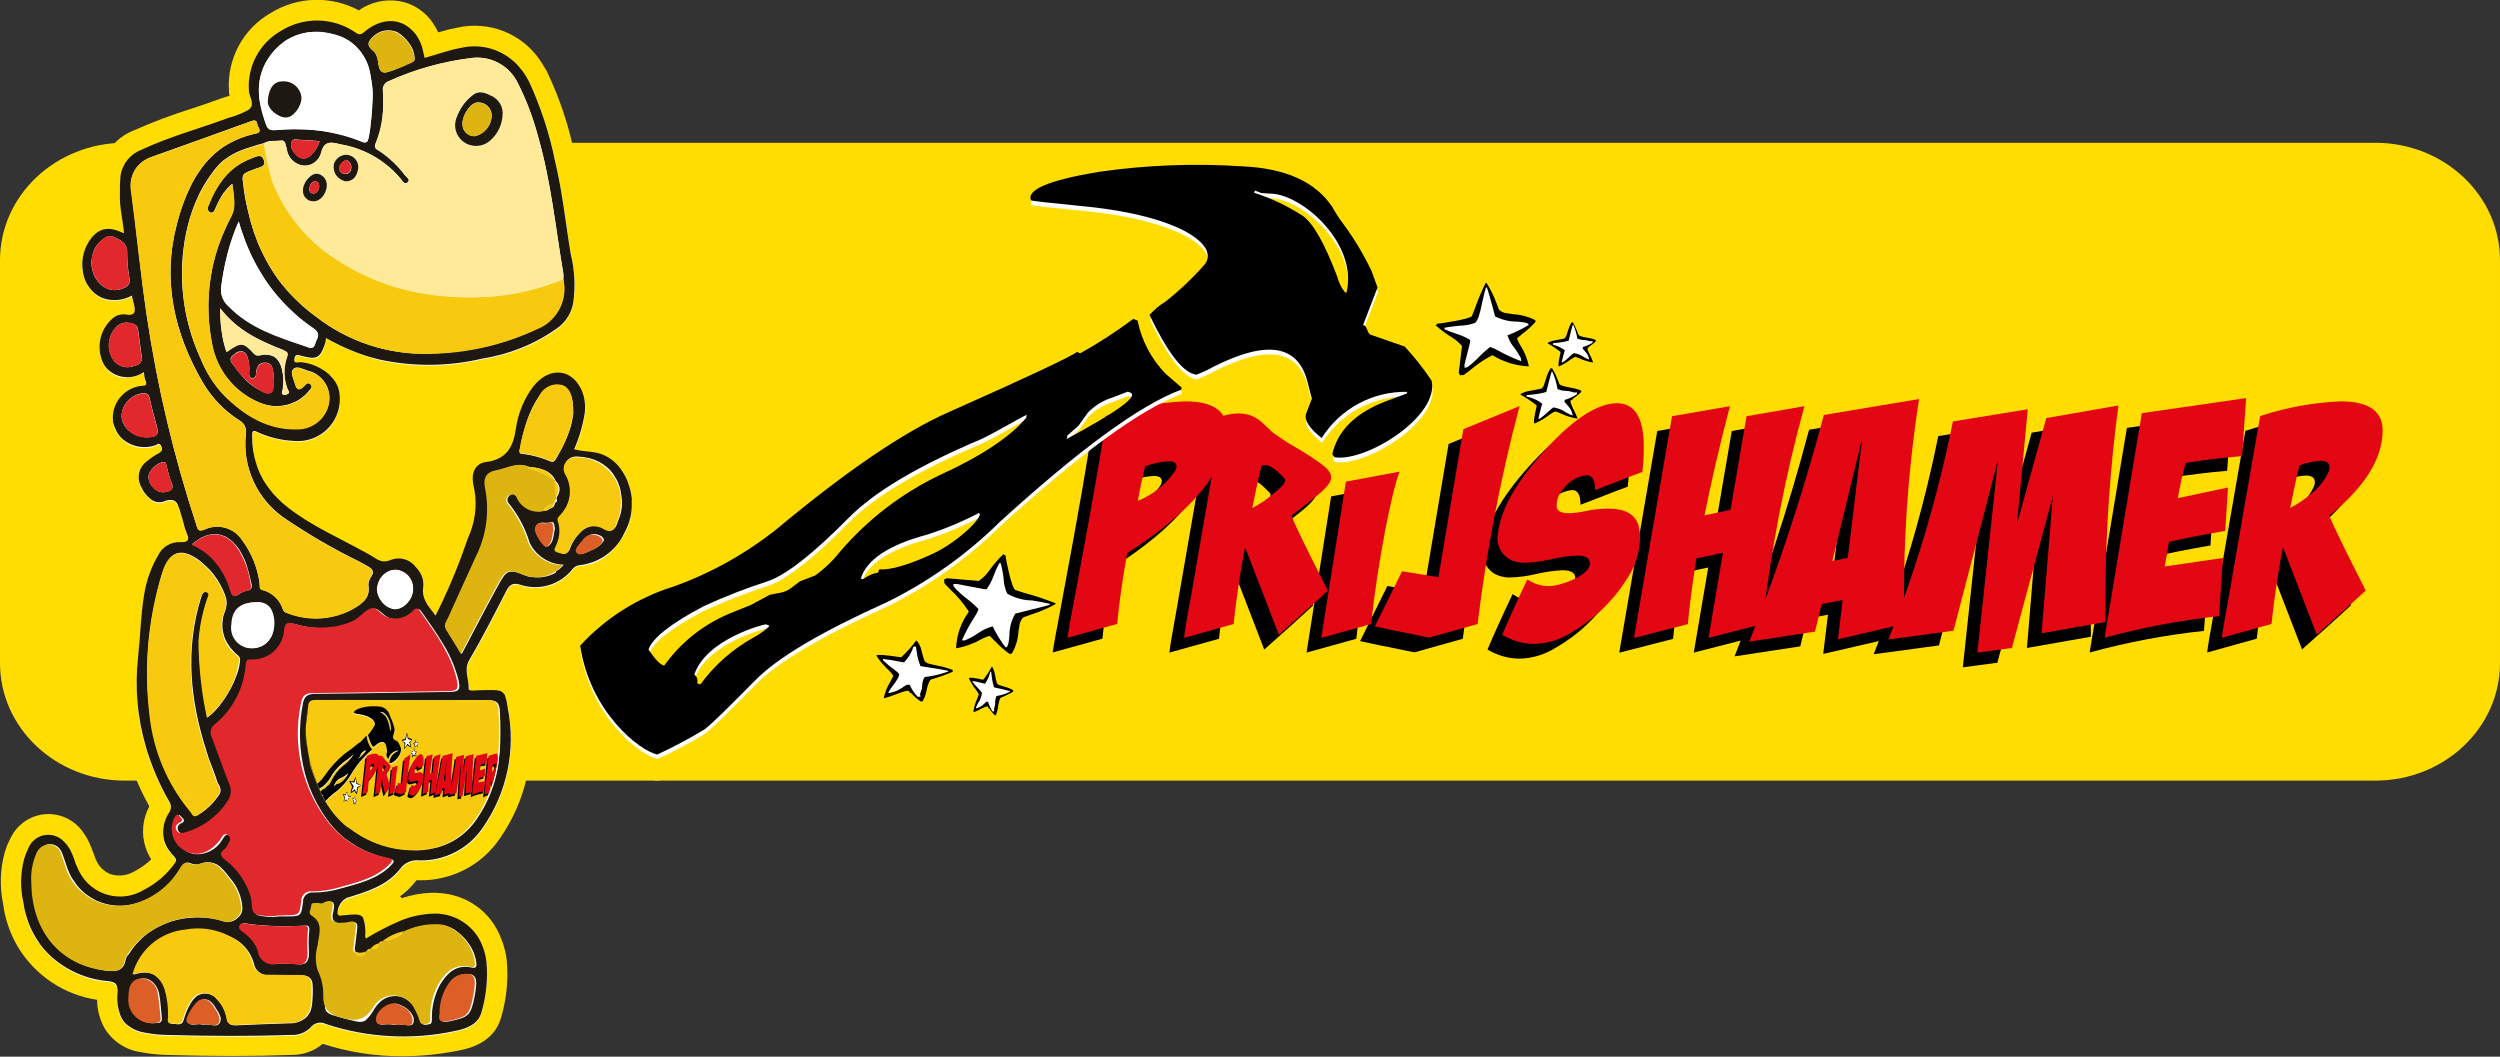 <?xml version="1.0" encoding="UTF-8"?><svg id="uuid-37772e7d-6325-4731-a56c-017f1c6cea71" xmlns="http://www.w3.org/2000/svg" xmlns:xlink="http://www.w3.org/1999/xlink" viewBox="0 0 244.1 103.17"><rect x="0" y="0" width="244.1" height="103.17" fill="#333333" stroke="none"/><defs><clipPath id="uuid-21bc13cf-94c9-4cc5-b8ee-2ecc2d616283"><path d="m30.09,68.86c-.13.8-.22,1.61-.26,2.42.08,1.15.23,2.3.46,3.44,0,0,1.29,4.43,3.45,5.92,1.41.92,2.99,1.54,4.65,1.8l7.61-1.99c1.37-1.77,2.24-3.87,2.55-6.08.46-3.57-4.09-5.26-4.09-5.26l-8-.58-6.37.34Z" style="fill:none;"/></clipPath></defs><g id="uuid-3be59d76-5c89-4160-b436-b3e9aecc3999"><g id="uuid-502e240e-fb5a-4a49-9a31-8c755b3067f7"><path id="uuid-bf5e1598-2167-4464-9bdb-98da657f4f35" d="m231.92,76.22H12.18c-6.73,0-12.18-5.14-12.18-11.47V25.41c0-6.33,5.45-11.47,12.18-11.47h219.74c6.73,0,12.18,5.14,12.18,11.47v39.33c0,6.34-5.45,11.48-12.18,11.48" style="fill:#fd0;"/><g id="uuid-59640b25-6aef-442c-a8a5-59edebff1641"><path id="uuid-4f6f2e36-ebd8-4ed1-8a35-36b64387ab7c" d="m141.91,37.38c0-.23-.04-.45-.08-.67l-.04-.13c-.16-.54-2.75-4.25-3.94-4.7l-2.06-.72.99-2.58-.1-.29.06-.16-.87-2.42c-.84-1.8-1.86-3.51-3.05-5.1l-.22-.27c-.1-.14-.22-.36-.38-.63l-.37-.61c-2.02-3.05-5.54-4.71-10.46-4.93-4.85-.32-9.72-.13-14.52.57-5.73.98-7.32,1.98-8.02,3.28-.38.91-.4,1.94-.05,2.86l.35.8.82.31c.45.17.76.21,5.68.7,5.8.57,8.62,1.82,9.7,2.53-.88.92-1.83,1.79-2.83,2.58-.54.36-1.04.77-1.51,1.21l-1.06-.4-.85,1.08c-.26.2-1.1.78-3.87,2.48l-.37-.13-.9.6c-.12.08-1.53.94-12.2,5.68-4.59,2.04-10.19,5.83-17.13,11.61-2.88,2.31-6.12,4.12-9.59,5.37-3.83,1.2-7.28,3.4-9.98,6.37l-.62.73.06.42-.03.04.14.94c1.07,7.22,6.47,11.83,9.19,12.38l.29.04h.05c1.4,0,5.93-2.87,5.94-2.87,1.62-1.39,3.16-2.87,4.62-4.44l.55-.56c1.95-1.99,6.08-4.42,12.29-7.23,4.26-2.09,8.15-4.86,11.54-8.18,7.57-6.88,13.3-11.08,17.02-12.49l.89-.34.33-.89.02-.06.69-.3c.53-.21,1.05-.46,1.55-.74,3.43-1.71,4.8-1.45,5.23-1.25.15.07.6.27.89,1.45l.16.64-.26.69c-.19.5-.24,1.03-.15,1.55.02,1.87,1.76,3.23,2.36,3.71l.15.12.26.61c.18.45.48.85.87,1.15l.43.34.55.08c.26.04.53.06.79.06,3,0,6.9-2.23,9.04-4.54,2.03-2.19,2.25-4.07,2.03-5.33" style="fill:#fd0;"/><path id="uuid-21576390-7098-4202-93e9-a2e3689d702c" d="m106.51,42.07c2.51-.84,5.12-1.33,7.77-1.44,2.75,0,4.11.96,4.07,2.87-.06,3.85-3.3,7.84-9.73,11.95-.45,2.49-.78,4.79-.98,6.91l-4.86,1.35c.06-.45.3-1.81.74-4.1l1.34-7.25c1.2-6.65,1.76-10.09,1.66-10.3m3.85,4.89c-.14.57-.27,1.14-.39,1.71l-.33,1.68c1.49-.59,2.77-1.63,3.67-2.96.07-.12.11-.26.12-.39,0-.34-.25-.52-.77-.52-.79.05-1.56.21-2.3.48"/><path id="uuid-dc30dd49-187f-490e-8326-7b0177db04da" d="m117.9,42.07c3.21-.96,4.03.96,5.1,1.72,2.26,1.59,2.18,1.24,4.52,2.91,2.23,1.6.6,2.33-2.85,5.1.28.78,1.47,3.22,3.55,7.31-1.05.98-2.65,2.42-4.78,4.31l-3.26-8.45h-.03s-.04,0-.04,0c-.49,2.67-.85,5.13-1.09,7.4l-4.84,1.35c.04-.45.26-1.8.68-4.07l3.05-17.59Zm3.85,4.83c-.18.69-.34,1.39-.48,2.07l-.42,2.07c.76-.39,1.47-.87,2.11-1.44.8-.69,1.38-1.16.96-1.54-.35-.3-1.26-1.48-2.16-1.17"/><path id="uuid-e848bc90-58e3-4980-8b0d-8fb001f94c19" d="m129.96,48.47l5.26-.98c-.75,1.79-2.14,8.88-2.79,14.88l-4.86,1.35,2.4-15.24Z"/><path id="uuid-d0371bd1-3d75-48d9-91f4-5290cafa4588" d="m141.44,43.35l5.49-2.26c-1.84,6.99-3.21,14.1-4.1,21.28l-4.71,1.32c-.08,0-.94-.17-2.57-.52-.66-.12-1.24-.24-1.77-.36l-.98-.21,2.66-5.38,3.55.58,2.43-14.44Z"/><path id="uuid-d444e0b8-54a6-4878-8b8e-496bac2769cf" d="m158.95,47.51c-.66.24-1.43.54-2.33.89l-2.3.89c0-.96-.26-1.44-.8-1.44-.91.08-1.73.55-2.27,1.28-.48.49-.73,1.16-.68,1.84.06.38.45.58,1.16.58.51-.01,1.02-.08,1.53-.18.76-.17,1.54-.26,2.33-.27,1.71,0,2.71.59,2.99,1.77.08.38.12.77.12,1.16-.07,1.52-.58,2.98-1.47,4.22-1.35,2.06-3.18,3.77-5.32,4.99-1.06.67-2.29,1.05-3.55,1.07-1.1,0-2.18-.32-3.12-.89.51-1.22,1.32-3.03,2.45-5.41.9.64,2.04.82,3.09.51.63-.16,1.24-.4,1.81-.7.82-.45,1.22-.9,1.22-1.38,0-.51-.41-.76-1.25-.76-.84.04-1.68.16-2.5.35-.82.2-1.66.32-2.5.35-.61.04-1.22-.11-1.74-.42-.81-.55-1.2-1.53-.98-2.48.26-2.27,1.72-4.89,4.38-7.86,2.71-3.05,5.05-4.66,7.01-4.8,1.9-.12,2.84,1.3,2.84,4.28,0,.8-.04,1.61-.14,2.41"/><path id="uuid-db674fa0-2ac1-4265-a2c2-deae1f2e343e" d="m161.81,42.08l5.66-.98c-1.02,3.9-1.85,7.46-2.48,10.66l2.54-.54,1.56-9.14,5.65-.98c-1.91,6.97-3.28,14.08-4.1,21.27l-5.26,1.35,1.41-8.31c-.58.12-1.44.3-2.6.55-.38,2.51-.67,4.64-.83,6.42l-5.26,1.35,3.71-21.63Z"/><path id="uuid-b4512a68-112a-4a4f-8306-2c2961c80dd9" d="m169.36,64.09c2.86-7.23,5.29-14.62,7.28-22.13l9.3-1.56c-1.13,7.26-1.61,14.6-1.44,21.95l-6.48,1.5.46-3.83-2.05.39-.65,2.7-6.42.98Zm9.61-8.17l1.41-11.57h-.03l-2.88,11.86,1.51-.29Z"/><path id="uuid-a433bdcc-fca0-47ae-9f48-ce8ee4a19f21" d="m182.95,63.87c2.73-6.89,4.84-14.02,6.3-21.29l7.31-1.19-1.06,11.23,2.87-10.37,7.04-1.23c-.79,5.97-1.22,11.98-1.26,18v3.15l-6.24,1.1,1.11-13.4-4,14.84-3.37.45,2.02-18.84-4.35,16.7-6.38.86Z"/><path id="uuid-c604a6c8-a9d3-404e-af83-c8ca125aaf80" d="m211.96,46.66c-.16.59-.3,1.17-.43,1.74l-.33,1.68,4.9-1.04-.27,4.22c-2.33.4-4.15.77-5.48,1.07-.08.4-.15.82-.21,1.22l-.23,1.2,5.69-.83-.4,5.68c-3.77.4-7.51,1.11-11.17,2.11l3.64-21.93,10.18-1.47-.39,5.66c-2,.17-3.83.4-5.5.67"/><path id="uuid-1595351b-6987-4524-98aa-ad16f548b995" d="m219.23,42.07c2.54-.84,5.19-1.33,7.87-1.44,2.75,0,4.12.96,4.1,2.87-.02,2.75-1.75,5.52-5.2,8.29.28.78,1.47,3.22,3.55,7.31-1.05.98-2.65,2.42-4.78,4.31l-3.26-8.45h-.03s-.04,0-.04,0c-.49,2.67-.85,5.13-1.09,7.4l-4.84,1.35c.04-.45.26-1.8.68-4.07l3.05-17.58Zm3.85,4.83c-.18.69-.34,1.39-.48,2.07l-.43,2.07c.76-.39,1.47-.87,2.11-1.44.67-.53,1.22-1.21,1.59-1.98.09-.16.15-.33.15-.52,0-.45-.29-.67-.89-.67-.7.05-1.4.2-2.05.45"/><path id="uuid-16059e91-dd1a-4278-9fb9-ea84ec7170cf" d="m107.95,40.63c2.51-.84,5.12-1.33,7.77-1.44,2.75,0,4.11.96,4.07,2.87-.06,3.85-3.3,7.84-9.73,11.95-.45,2.49-.78,4.79-.98,6.91l-4.86,1.35c.06-.45.3-1.81.74-4.1l1.34-7.24c1.2-6.67,1.76-10.1,1.66-10.3m3.85,4.89c-.14.57-.27,1.14-.39,1.71l-.33,1.68c1.49-.6,2.77-1.63,3.67-2.96.07-.12.11-.26.12-.39,0-.34-.25-.52-.77-.52-.79.05-1.56.21-2.3.48" style="fill:#e30613;"/><path id="uuid-8a890208-332a-409a-9f9b-fe9dbde41852" d="m119.33,40.63c3.21-.96,4.03.96,5.1,1.72,2.26,1.59,2.18,1.24,4.52,2.91,2.23,1.6.6,2.33-2.85,5.1.28.78,1.47,3.22,3.55,7.31-1.05.98-2.65,2.42-4.78,4.31l-3.26-8.45h-.03s-.04,0-.04,0c-.49,2.67-.85,5.13-1.09,7.4l-4.84,1.35c.04-.45.26-1.8.68-4.07l3.05-17.59Zm3.85,4.83c-.18.69-.34,1.39-.48,2.07l-.43,2.08c.76-.4,1.47-.88,2.11-1.44.8-.69,1.38-1.16.96-1.54-.35-.3-1.26-1.48-2.16-1.17" style="fill:#e30613;"/><path id="uuid-86646025-8f5c-49e2-80fd-327f0fc030f3" d="m131.4,47.03l5.26-.98c-.75,1.79-2.14,8.88-2.79,14.88l-4.86,1.35,2.4-15.24Z" style="fill:#e30613;"/><path id="uuid-c1f8c572-6d2e-40a3-83e6-802af4f7d508" d="m142.88,41.91l5.49-2.26c-1.85,6.99-3.22,14.1-4.1,21.28l-4.71,1.32c-.08,0-.94-.17-2.57-.52-.66-.12-1.24-.24-1.77-.36l-.98-.21,2.66-5.38,3.55.58,2.43-14.44Z" style="fill:#e30613;"/><path id="uuid-59a14654-d34d-4369-b904-8f323f702dd4" d="m160.38,46.07c-.66.24-1.43.54-2.33.89l-2.3.89c0-.96-.26-1.44-.8-1.44-.91.08-1.73.55-2.27,1.28-.48.49-.73,1.16-.68,1.84.06.38.45.58,1.16.58.51-.01,1.02-.08,1.53-.18.76-.17,1.54-.26,2.33-.27,1.71,0,2.71.59,3,1.77.08.38.12.77.12,1.16-.07,1.52-.58,2.98-1.47,4.22-1.35,2.06-3.18,3.77-5.32,4.99-1.06.67-2.29,1.05-3.55,1.07-1.1,0-2.18-.32-3.12-.89.51-1.22,1.32-3.03,2.45-5.41.9.64,2.04.82,3.09.51.63-.16,1.23-.39,1.8-.7.82-.45,1.22-.9,1.22-1.38,0-.51-.41-.76-1.25-.76-.84.04-1.68.16-2.5.35-.82.2-1.66.32-2.5.35-.61.04-1.22-.11-1.74-.42-.81-.55-1.2-1.53-.98-2.48.26-2.27,1.72-4.89,4.38-7.86,2.71-3.05,5.05-4.66,7.01-4.8,1.9-.12,2.84,1.3,2.84,4.28,0,.8-.04,1.61-.14,2.41" style="fill:#e30613;"/><path id="uuid-ee09b1b3-763b-4012-855a-0af63959d0a4" d="m163.25,40.64l5.66-.98c-1.02,3.9-1.85,7.46-2.48,10.66l2.54-.54,1.56-9.14,5.65-.98c-1.91,6.97-3.28,14.08-4.1,21.27l-5.26,1.35,1.41-8.31c-.58.12-1.44.3-2.6.55-.38,2.51-.67,4.64-.83,6.42l-5.26,1.35,3.71-21.63Z" style="fill:#e30613;"/><path id="uuid-b7dacf63-c788-4129-8882-958dc6b5f1e4" d="m170.8,62.65c2.85-7.23,5.29-14.62,7.28-22.13l9.3-1.56c-1.13,7.26-1.61,14.6-1.44,21.95l-6.48,1.5.46-3.83-2.05.39-.65,2.7-6.42.98Zm9.61-8.17l1.41-11.57h-.03l-2.88,11.86,1.51-.29Z" style="fill:#e30613;"/><path id="uuid-6a03cd2c-a3c7-4255-ae35-5ee32d1b3c65" d="m184.38,62.44c2.73-6.89,4.84-14.02,6.3-21.29l7.31-1.19-1.06,11.23,2.87-10.37,7.04-1.23c-.79,5.97-1.22,11.97-1.26,17.99v3.15l-6.24,1.1,1.1-13.4-4,14.84-3.37.45,2.02-18.84-4.35,16.7-6.36.86Z" style="fill:#e30613;"/><path id="uuid-6b0c0405-dfa1-4c08-a1f8-2e53f673cf09" d="m213.4,45.22c-.16.59-.3,1.17-.43,1.74l-.33,1.68,4.9-1.04-.27,4.23c-2.33.4-4.15.77-5.48,1.07-.08.4-.15.82-.21,1.22l-.22,1.19,5.69-.83-.39,5.68c-3.77.4-7.51,1.11-11.17,2.11l3.64-21.93,10.18-1.47-.39,5.66c-2,.17-3.84.39-5.51.67" style="fill:#e30613;"/><path id="uuid-0a878e10-ad09-4c9d-b223-19743c8cd462" d="m220.67,40.63c2.54-.84,5.19-1.33,7.87-1.44,2.75,0,4.12.96,4.1,2.87-.02,2.75-1.75,5.51-5.2,8.29.28.78,1.47,3.22,3.55,7.31-1.05.98-2.65,2.42-4.78,4.31l-3.26-8.45h-.03s-.04,0-.04,0c-.49,2.67-.85,5.13-1.09,7.4l-4.84,1.35c.04-.45.26-1.8.68-4.07l3.05-17.58Zm3.85,4.83c-.18.69-.34,1.39-.48,2.07l-.43,2.07c.76-.4,1.47-.88,2.11-1.44.67-.53,1.22-1.21,1.59-1.98.09-.16.15-.33.15-.52,0-.45-.29-.67-.89-.67-.7.05-1.4.2-2.05.45" style="fill:#e30613;"/><path id="uuid-5a0ba6b3-be93-43c8-880a-48ec72dce132" d="m153.55,39.06c-.27-.07-.27.17,0,.72.32.67.48,1.03.48,1.06-.02,0-.03.01-.03.03-.55-.09-1.08-.25-1.58-.49l-.5-.2c-.07-.03-.27.07-.62.31-.45.34-.93.63-1.45.86-.14-.02-.07-.6.2-1.75-.49-.4-1.02-.76-1.58-1.06v-.07c.3-.17.64-.28.98-.32.66-.12.99-.19,1.03-.2.15-.1.25-.24.29-.41l.17-.52c.1-.37.25-.72.45-1.05h.17c.19.32.36.66.5,1.01l.2.52c.05.1.37.22,1.03.34.37.05.74.15,1.08.29.02.05.02.09.02.14-.26.26-.55.5-.86.69v.1h-.01" style="fill-rule:evenodd;"/><path id="uuid-ed9553f8-13e4-47fc-bd4c-55914ad35449" d="m149.07,38.72c.55.12,1.06.35,1.51.69,0,.02-.05.2-.15.55-.08.27-.15.59-.22.93.03,0,.07,0,.08.03.33-.23.64-.49.93-.77.14-.14.29-.27.47-.37.45.07.87.24,1.23.5.4.22.62.31.64.27-.06-.35-.22-.67-.47-.93l-.32-.37v-.2c.42-.12.83-.31,1.2-.55v-.2l-.24.03-.52-.14-.6-.05c-.18-.03-.36-.08-.54-.15-.08-.58-.25-1.15-.5-1.68h-.07c-.05.1-.22.76-.52,1.96-.41.12-.83.2-1.25.24l-.64.07-.02.02-.02.02v.11h.01" style="fill:#fffeff; fill-rule:evenodd;"/><path id="uuid-a87137b7-2fb5-485e-a41c-67f88a0a3c01" d="m142.52,36.63v-.14h-.05l-.02-.05-.02-.05.32-2.6c-.28-.33-.61-.62-.98-.84-.58-.35-1.12-.76-1.62-1.21h.09s.07-.08.05-.13c0,0,0,0,0,0,.27,0,3.31-.46,3.42-.75l.27-.66c.3-.87.66-1.73,1.07-2.56l.09-.02c.39.61.71,1.26.96,1.94l.27.69c.19.17.41.28.66.32l.73.11c.75.04,1.47.24,2.14.57.02.06.02.12.02.18-.36.4-.75.77-1.18,1.09l-.62.51c.08.25.2.49.34.71.4.62.68,1.31.82,2.03-1.26-.05-2.49-.43-3.56-1.09-.81.42-1.56.93-2.26,1.53l-.55.41-.4.02Z" style="fill-rule:evenodd;"/><path id="uuid-da03d167-b653-4e95-a710-b8458719bb9c" d="m148.52,35.25v-.23c-.2-.4-.43-.77-.71-1.12-.28-.34-.49-.74-.62-1.16.72-.27,1.4-.6,2.05-1v-.09c-.11-.14-.47-.2-1.16-.25-.73,0-1.45-.18-2.1-.51-.47-1.8-.75-2.72-.8-2.81l-.09-.02c-.09.27-.2.75-.36,1.44-.23,1.18-.46,1.87-.71,2.03-.48.17-.98.26-1.49.27-.85.09-1.33.16-1.49.2v.14c.4.19.82.35,1.25.48.44.14.86.33,1.25.57v.23l-.55,2.2v.27h.14c.14,0,.55-.32,1.21-.96.35-.38.74-.73,1.14-1.05.29.08.56.21.82.36.71.39,1.44.73,2.2,1.02" style="fill:#fffeff; fill-rule:evenodd;"/><path id="uuid-7d3a7089-c57c-43f4-8926-f9baae826612" d="m155.17,33.93c-.22-.05-.22.14,0,.58.15.27.27.56.38.85-.02,0-.03.01-.03.03-.44-.07-.86-.2-1.26-.38l-.39-.16c-.05-.03-.22.05-.5.24-.36.27-.74.5-1.15.69-.11,0-.05-.48.16-1.4-.39-.32-.82-.61-1.26-.85v-.05c.24-.14.51-.22.78-.26.52-.1.8-.15.82-.16.12-.08.2-.2.23-.33l.14-.41c.08-.29.2-.58.35-.84h.14c.15.26.28.53.39.81l.16.41c.04.08.3.18.82.27.3.04.59.11.86.23,0,.04.01.07.01.11-.2.21-.44.4-.69.55v.08h.04Z" style="fill-rule:evenodd;"/><path id="uuid-d2db818f-2712-4b47-ade3-14927c09bc79" d="m151.59,33.65c.43.1.84.28,1.2.55,0,0-.04.16-.12.43-.07.22-.12.46-.18.74.03,0,.05,0,.07.03.26-.18.51-.39.74-.62.11-.11.24-.21.37-.3.36.05.7.18.99.39.31.18.5.24.51.22-.05-.28-.18-.54-.37-.74l-.26-.3v-.16c.34-.1.66-.24.96-.43v-.16l-.19.03-.41-.11-.47-.04c-.15-.02-.29-.06-.42-.12-.07-.47-.2-.92-.4-1.35h-.04c-.04.08-.18.61-.41,1.56-.33.09-.66.16-1,.19l-.51.05h-.01s-.01.02-.01.02v.12h-.01" style="fill:#fffeff; fill-rule:evenodd;"/><path id="uuid-04f042bf-7555-4e2d-8600-f6537b410ce0" d="m88.79,67.65c.09-.27-.24-.27-.99.02-.48.19-.96.36-1.46.51,0-.02-.02-.03-.05-.03.12-.56.34-1.1.64-1.59l.27-.51c.05-.07-.1-.27-.43-.61-.46-.42-.86-.9-1.2-1.42.02-.14.83-.08,2.42.16.53-.49,1.01-1.02,1.44-1.61h.09c.23.28.39.61.46.97.08.35.18.69.3,1.02.16.15.36.25.58.28l.71.16c.5.09.98.23,1.45.42v.17c-.45.2-.91.38-1.39.53l-.71.22c-.14.05-.3.38-.45,1.04-.06.38-.19.75-.38,1.09-.06.02-.13.02-.19.02-.36-.24-.68-.52-.96-.84l-.13-.03Z" style="fill-rule:evenodd;"/><path id="uuid-eb5d401b-8fe4-493d-b475-0e43f4e09b8a" d="m89.18,63.15c-.17.58-.49,1.1-.92,1.53-.02,0-.28-.05-.76-.14-.37-.08-.81-.14-1.27-.2,0,.04-.01.08-.05.09.34.33.7.64,1.08.91.19.13.37.29.53.45.05.19-.18.61-.67,1.24-.3.4-.42.63-.36.64.45-.06.89-.23,1.26-.48l.52-.33h.28c.19.43.45.83.78,1.17h.28s-.05-.25-.05-.25l.18-.52.06-.61c.04-.19.1-.37.2-.54.79-.09,1.56-.27,2.31-.54v-.07c-.14-.05-1.04-.2-2.7-.46-.17-.4-.29-.82-.35-1.24l-.1-.64-.02-.02-.02-.02-.2.03Z" style="fill:#fffeff; fill-rule:evenodd;"/><path id="uuid-3aa3c014-7ffb-47b0-827e-d911bdab3e39" d="m92.18,56.55h.16v-.05l.05-.02.05-.02,3.14.26c.39-.28.72-.61,1-1,.42-.59.9-1.15,1.43-1.65v.09c.04.05.11.07.16.04.01.27.61,3.3.97,3.41l.8.26c1.05.28,2.08.62,3.1,1.02l.03.09c-.74.41-1.51.74-2.32,1l-.82.29c-.19.18-.32.41-.37.67l-.12.73c-.04.76-.27,1.5-.65,2.15-.07.01-.15.02-.22.03-.48-.35-.93-.74-1.33-1.16l-.62-.61c-.29.09-.57.2-.84.35-.75.43-1.57.72-2.43.87.05-1.29.49-2.54,1.25-3.58-.53-.82-1.16-1.56-1.88-2.23l-.51-.54-.03-.42Z" style="fill-rule:evenodd;"/><path id="uuid-c3d9106a-0234-4675-ac1d-34fe74f5b5a4" d="m93.94,62.53h.27c.47-.2.92-.44,1.33-.73.42-.3.89-.51,1.39-.64.34.72.76,1.4,1.24,2.03h.11c.16-.12.23-.48.28-1.17,0-.74.2-1.47.57-2.11,2.15-.52,3.25-.81,3.36-.86l.03-.09c-.33-.08-.91-.19-1.73-.33-.86-.01-1.7-.24-2.45-.67-.21-.47-.33-.97-.35-1.48-.05-.5-.15-.99-.27-1.48h-.16c-.22.41-.4.83-.56,1.26-.16.45-.38.87-.66,1.26h-.28l-2.64-.5h-.33v.14c0,.14.39.54,1.17,1.19.46.34.89.71,1.28,1.12-.1.29-.25.57-.42.83-.46.7-.85,1.44-1.19,2.2" style="fill:#fffeff; fill-rule:evenodd;"/><path id="uuid-1ef046fe-7013-4561-a3bc-2b231c9815b7" d="m96.49,69.14c.05-.22-.14-.21-.58.01-.27.15-.55.28-.84.39,0-.02-.01-.03-.03-.03.06-.44.18-.86.36-1.26l.16-.4c.03-.05-.06-.22-.25-.48-.28-.35-.52-.74-.71-1.14.01-.11.48-.06,1.4.14.32-.4.6-.82.83-1.27h.05c.14.24.23.5.27.78.04.28.11.55.18.82.08.12.2.2.33.22l.42.13c.3.07.58.19.84.34v.14c-.26.16-.52.29-.8.42l-.4.17c-.08.04-.17.3-.26.83-.03.3-.11.59-.21.87-.04.01-.07.01-.11.02-.22-.2-.4-.43-.56-.68l-.1-.02Z" style="fill-rule:evenodd;"/><path id="uuid-034ce891-6b6b-4fd3-84bd-771b9cc6f873" d="m96.7,65.55c-.09.44-.27.85-.53,1.21-.01,0-.16-.04-.45-.11-.22-.06-.46-.11-.74-.16,0,.03,0,.05-.03.07.19.26.4.5.63.73.11.11.21.23.3.36-.04.36-.17.7-.38.99-.17.32-.23.5-.21.52.28-.05.53-.19.73-.38l.29-.26h.16c.1.34.26.66.45.95h.16l-.03-.19.1-.42.03-.48c.02-.15.06-.29.11-.42.46-.07.91-.21,1.33-.42v-.05c-.08-.04-.61-.17-1.57-.38-.1-.33-.17-.66-.21-1l-.06-.51h-.01s-.01-.02-.01-.02h-.08Z" style="fill:#fffeff; fill-rule:evenodd;"/><path id="uuid-7144e82e-1b77-404c-85c5-4da2d9df4cd5" d="m133.15,32.2c.15.04.27.15.31.3l.16.36c.04.12.14.23.25.28l3.33,1.16c.96,1.04,1.83,2.14,2.62,3.32.79,3.47-6.35,7.96-9.46,7.49-.11-.09-.19-.2-.23-.33.54-2.35,2.37-4.08,5.34-5.18l1.85-.69.07-.03.06-.16c-3.39-.07-6.56,1.64-8.36,4.51-1.21-.95-1.75-1.77-1.51-2.41l.55-1.43-.42-1.62c-.91-3.64-3.94-4.14-9.15-1.52-.55.31-1.12.57-1.71.8-1.33-.2-2.81-2.17-4.57-5.84.44-.51.96-.94,1.54-1.29,1.39-1.09,2.67-2.3,3.83-3.63,1.49-1.8-2.24-4.76-11.8-5.69-3.22-.32-4.92-.5-5.14-.58-.46-1.03,1.73-1.95,6.54-2.77,4.66-.68,9.38-.86,14.08-.55,4.31.19,7.19,1.55,8.81,3.99.29.54.62,1.05.99,1.54,1.09,1.46,2.03,3.03,2.82,4.67l.59,1.63-1.4,3.64Zm-1.66-3.14c1.2-4.71-4.22-9.6-7.34-9.7l-.95-.06-.64-.24-.08.21c1.67.53,3.26,1.29,4.73,2.24,1.01.7,2.14,2.65,3.38,5.93.14.54.38,1.04.71,1.49l.19.13Zm-25.99,5.88l-.31-.12c-.67.48-4.84,2.46-12.55,5.88-4.33,1.92-9.84,5.64-16.64,11.3-3.07,2.47-6.53,4.41-10.23,5.73-3.48,1.08-6.62,3.07-9.09,5.75.96,6.51,5.83,10.29,7.53,10.63,1.57-.73,3.11-1.54,4.59-2.44.95-.73,2.55-2.37,4.95-4.79,2.2-2.26,6.53-4.78,12.93-7.68,4.05-2,7.76-4.64,10.98-7.82,7.67-6.97,13.55-11.34,17.69-12.9l.06-.16-.03-.07-1.51-1.3c-1.4-1.43-2.35-3.24-2.75-5.2l-.42-.16c-1.66,1.23-3.4,2.35-5.2,3.36m-1.33,8.36c5-2.7,7.1-4.21,6.19-4.55l-.21-.08-1.43.55c-.93.28-1.78.79-2.46,1.49l-.92,1.28-1.1.97v.13s-.07.21-.07.21Zm-3.89-2.35c-.52.23-.99.53-1.46.78-1.41.8-2.4,1.32-2.98,1.59-6.03,2.55-10.36,5.08-12.93,7.68-3.49,3.53-6.1,5.56-7.85,6.17-2.14.69-4.24,1.51-6.29,2.45-3.28,1.72-5.06,3.16-5.41,4.25.63.91,1.13,1.48,1.53,1.56,1.62-2.26,3.83-4.02,6.4-5.09l2.08-.84,1.84-.99,1.05-.2c.37-.07.73-.23,1.03-.46l.86-.65,1.5-.58c.95-.69,1.79-1.51,2.52-2.44,2.66-3.07,5.92-5.57,9.58-7.33,4.13-1.88,7.01-3.81,8.52-5.66l-.03-.07.05-.17Zm-14.39,15.09c1.13.07,2.91-.46,5.29-1.56,2.54-1.21,5.03-3.72,4.44-3.95-1.63.85-3.33,1.56-5.08,2.12-3.73,1-5.87,2.43-6.45,4.27l.21.08c.43-.33.93-.56,1.47-.65l.12-.31Zm-10.75,5.47l-.31-.12c-.11-.04-5.83,1.41-7,4.91.27.19.38.53.28.84l.31.12c1.39-1.9,3.18-3.48,5.25-4.61.52-.28,1-.63,1.44-1.03l.03-.11Z" style="fill:#fffeff; fill-rule:evenodd;"/><path id="uuid-c6b8ac71-bcda-4fb7-ac16-efea5989b2c1" d="m133.11,31.74c.15.04.27.15.31.3l.16.36c.04.12.14.22.25.28l3.33,1.16c.96,1.04,1.83,2.14,2.62,3.32.79,3.47-6.35,7.96-9.46,7.49-.11-.09-.19-.2-.23-.33.54-2.35,2.37-4.08,5.34-5.18l1.85-.69.07-.03.06-.16c-3.39-.07-6.56,1.65-8.36,4.51-1.21-.95-1.75-1.77-1.51-2.41l.55-1.43-.42-1.62c-.91-3.64-3.94-4.14-9.15-1.52-.55.31-1.12.57-1.71.8-1.33-.2-2.81-2.17-4.57-5.84.45-.5.96-.94,1.54-1.29,1.39-1.09,2.67-2.3,3.83-3.63,1.49-1.8-2.24-4.76-11.8-5.69-3.22-.32-4.92-.5-5.14-.58-.46-1.03,1.73-1.96,6.54-2.77,4.66-.68,9.38-.86,14.08-.55,4.31.19,7.19,1.55,8.81,3.99.29.54.62,1.05.99,1.54,1.09,1.46,2.03,3.03,2.82,4.67l.59,1.63-1.4,3.64Zm-1.65-3.13c1.2-4.71-4.22-9.6-7.34-9.7l-.95-.06-.64-.24-.08.21c1.67.53,3.26,1.29,4.73,2.24,1.01.7,2.14,2.65,3.38,5.93.14.54.38,1.04.71,1.49l.19.13Zm-25.99,5.88l-.31-.12c-.67.48-4.84,2.46-12.55,5.88-4.33,1.92-9.84,5.64-16.64,11.3-3.07,2.47-6.53,4.41-10.23,5.73-3.48,1.08-6.62,3.07-9.09,5.76.96,6.51,5.83,10.29,7.53,10.63,1.57-.73,3.11-1.54,4.59-2.44.95-.73,2.55-2.37,4.95-4.78,2.2-2.26,6.53-4.79,12.93-7.68,4.05-2,7.76-4.64,10.98-7.82,7.67-6.97,13.55-11.34,17.69-12.9l.06-.16-.03-.07-1.53-1.32c-1.4-1.43-2.35-3.24-2.75-5.2l-.42-.16c-1.65,1.23-3.38,2.36-5.18,3.36m-1.33,8.37c5-2.7,7.1-4.21,6.19-4.55l-.21-.08-1.43.55c-.93.28-1.78.79-2.46,1.49l-.92,1.28-1.1.97v.12s-.07.22-.07.22Zm-3.9-2.36c-.52.23-.99.53-1.46.78-1.41.8-2.4,1.32-2.98,1.59-6.03,2.55-10.36,5.08-12.93,7.68-3.49,3.53-6.1,5.56-7.85,6.17-2.14.69-4.24,1.51-6.29,2.45-3.28,1.72-5.06,3.16-5.41,4.25.63.91,1.13,1.48,1.53,1.56,1.62-2.26,3.83-4.02,6.4-5.09l2.08-.84,1.84-.99,1.05-.2c.37-.07.73-.23,1.03-.46l.86-.65,1.5-.58c.95-.69,1.79-1.51,2.52-2.44,2.66-3.07,5.92-5.57,9.58-7.33,4.13-1.88,7.01-3.81,8.52-5.66l-.03-.07.05-.16Zm-14.39,15.09c1.13.07,2.91-.46,5.29-1.56,2.54-1.21,5.03-3.72,4.44-3.95-1.63.85-3.33,1.56-5.08,2.12-3.73,1-5.87,2.43-6.45,4.27l.21.08c.43-.33.93-.56,1.47-.65l.12-.31Zm-10.75,5.48l-.31-.12c-.1-.04-5.83,1.41-7,4.91.27.19.38.53.28.84l.31.12c1.39-1.9,3.18-3.48,5.25-4.61.52-.28,1-.63,1.44-1.03l.03-.11Z" style="fill-rule:evenodd;"/></g></g><g id="uuid-f7e1359a-65c9-4fe4-963a-b466a37dbdd5"><path id="uuid-a54163cc-ac7f-46f3-a7ea-45a352b94391" d="m63.25,46.65c-.09-.26-.2-.51-.32-.76-.09-.19-.19-.37-.29-.55,0-.01-.01-.03-.02-.04-.68-1.24-1.77-2.21-3.08-2.75-.26-.1-.54-.18-.81-.24.15-.56.27-1.13.34-1.7.15-1.22-.07-2.47-.63-3.56-.49-1.05-1.35-1.88-2.41-2.34-.49-.19-1.01-.29-1.53-.29.39-.24.78-.5,1.14-.78,1.22-.9,2.05-2.23,2.32-3.73.26-1.73.19-3.5-.2-5.21l-.03-.19c-.17-1-.31-1.99-.46-2.99-.3-2.05-.6-4.17-1.12-6.26l-.06-.25c-.56-2.77-1.46-5.46-2.68-8.01-.01-.02-.02-.04-.03-.06h0c-.1-.19-.21-.35-.32-.52-.12-.2-.24-.42-.38-.61-1.8-2.58-4.98-3.8-8.04-3.11-.63.12-1.24.27-1.85.46-.15-.32-.32-.62-.52-.91-.6-.9-1.48-1.58-2.49-1.94-1.6-.53-3.36-.27-4.74.7-2.7-1.45-5.97-1.36-8.58.24-2.7,1.53-4.29,4.46-4.11,7.55,0,.18.02.36.06.54l-.1.03c-.24.07-.47.15-.7.23-.95.35-1.92.68-2.89,1-1.95.61-3.86,1.33-5.72,2.16-1.69.67-2.9,2.19-3.16,3.99-.07.52-.09,1.04-.08,1.56v.59c-.02.5,0,1,.07,1.49-.9.2-1.71.68-2.3,1.39-1.63,1.94-1.91,4.69-.7,6.92,0,.01.02.02.02.03s0,.02.01.02c.45.76,1.09,1.4,1.85,1.84-1.21,1.78-1.31,4.1-.24,5.97,0,0,0,.01.01.02s.01.03.02.04c.34.55.8,1.02,1.33,1.39-1.47,2.29-.8,5.33,1.49,6.8.05.03.09.06.14.09.13.08.27.15.4.21-.38,1-.35,2.1.09,3.07.11.26.24.51.39.74.05.08.11.16.17.25.07.1.14.19.22.28.44.56,1,1,1.64,1.3.47.21.99.29,1.51.25.02.07.04.13.06.2-.94.4-1.71,1.1-2.2,1.99-.76,1.31-1.29,2.74-1.56,4.24-.22,1.38-.37,2.77-.45,4.17-.06.77-.11,1.54-.2,2.31-.56,5.14.51,10.32,3.05,14.82-.67,1.23-.8,2.68-.37,4.01.02.05.04.11.06.16.05.13.1.26.16.4.1.21.21.41.33.61-.49.47-1.05.87-1.66,1.18-.71.42-1.56.51-2.34.25-.52-.21-.96-.6-1.24-1.09-.11-.19-.2-.39-.27-.6l-.09-.25c-.12-.34-.26-.7-.43-1.08-.15-.34-.34-.66-.55-.96-1.23-1.9-3.77-2.45-5.67-1.22-.63.41-1.14.99-1.47,1.67-.23.43-.42.89-.56,1.36l-.04.12c-.43,1.62-.48,3.32-.14,4.96.19,1.48.68,2.91,1.44,4.2,1.68,2.79,4.51,4.69,7.74,5.17,0,.95.25,1.88.69,2.71.77,1.32,2.11,2.21,3.63,2.41.77.15,1.55.23,2.34.26,4.73.14,8.65.14,12.32,0,1.11.02,2.2-.36,3.05-1.08,2.5.81,5.12,1.22,7.75,1.21,1.86,0,3.72-.19,5.55-.56.85-.17,3.44-.69,4.13-3.27.53-1.81.71-3.71.53-5.59-.08-.64-.23-1.26-.46-1.86-.07-.19-.14-.37-.22-.55-.07-.15-.14-.3-.21-.44-.17-.32-.37-.64-.58-.93h0c-.85-1.15-2.04-1.99-3.4-2.42l-.6-.16c-.61-.13-1.24-.19-1.87-.18-.98.03-1.96.21-2.89.52l-.18-.17c.61-.44,1.14-.96,1.59-1.56.1-.02.2-.02.3-.01,3.11.05,6.05-1.45,7.81-4.02,2.68-3.81,3.68-8.55,2.79-13.12-.08-.68-.27-1.33-.56-1.95-.04-.09-.08-.17-.13-.25-.03-.04-.06-.08-.09-.12-.56-.74-1.45-1.17-2.38-1.13v-1.46c.88-1.58,1.72-3.17,2.55-4.79,2.3.49,4.69-.3,6.26-2.05,2.3-.3,4.11-1.65,5.51-4.1,1.1-1.94,1.29-4.27.53-6.37m-13.18-9.48c-.86,1.32-1.41,2.81-1.64,4.37-.21,1.5-.55,1.54-1.24,1.63-.92.11-1.76.59-2.32,1.33-.62.9-.84,2.01-.62,3.08.32,1.19.27,2.45-.14,3.61-.24.55-.44,1.12-.64,1.69-.12.33-.23.67-.36.99-.14.35-.28.69-.41,1.04-.34-.59-.79-1.11-1.34-1.52-.71-.55-1.57-.85-2.46-.86-.44,0-.89.08-1.3.24l-.03-.02c-.23-.15-.47-.29-.71-.42-.09-.05-.18-.11-.2-.11-.73-.4-1.47-.79-2.22-1.17-1.81-.86-3.54-1.9-5.15-3.09-.8-.61-1.47-1.38-1.96-2.26-.15-.28-.27-.57-.37-.87.51.09,1.01.15,1.51.2,1.92.21,3.82-.5,5.12-1.92,1.3-1.38,1.86-3.3,1.51-5.17-.11-.55-.31-1.08-.6-1.57.2.07.39.12.59.18s.41.13.61.19c.32.1.64.22.97.3,3.57.76,7.26.74,10.81-.08,1.16-.22,2.3-.51,3.42-.89-.31.34-.6.7-.84,1.09" style="fill:#fd0;"/><path id="uuid-2bcf53ab-e386-4714-89c3-3c7338df2d44" d="m48.37,75.11h.01c.08-.32.15-.65.19-.98-.05.33-.12.66-.2.98m0,0h.01c.08-.32.15-.65.19-.98-.05.33-.12.66-.2.98m0,0h.01c.08-.32.15-.65.19-.98-.05.33-.12.66-.2.98m0,0h.01c.08-.32.15-.65.19-.98-.05.33-.12.66-.2.98m13.33-26.3c-.01-.13-.01-.25-.04-.37l-.07-.39c-.02-.13-.06-.25-.09-.37-.07-.23-.14-.46-.22-.68-.15-.37-.34-.72-.56-1.05-.46-.67-1.1-1.19-1.85-1.51-.9-.35-1.84-.25-2.78-.51.01-.01.01-.03.02-.05.5-1.12.84-2.31,1.02-3.52.07-.54.03-1.1-.13-1.62-.05-.16-.11-.33-.16-.49-.05-.14-.12-.27-.19-.4-.08-.14-.16-.28-.26-.41-.27-.37-.63-.65-1.04-.83-1.26-.49-2.61.14-3.59,1.68-.7,1.08-1.16,2.3-1.35,3.58-.25,1.8-.88,3.05-2.92,3.31-1.06.14-1.45,1.04-1.26,2.14.39,1.57.3,3.22-.28,4.74-.39.84-.64,1.74-.97,2.61-.71,1.88-1.51,3.72-2.42,5.51-.01-.02-.02-.04-.04-.06-.14-.2-.29-.4-.43-.57-.13-.16-.25-.32-.36-.49-.07-.11-.13-.23-.19-.35-.19-.4-.26-.86-.19-1.3.05-.36,0-.72-.14-1.05-.02-.05-.04-.09-.06-.15-.04-.08-.07-.15-.11-.22l-.04-.07c-.11-.2-.25-.38-.41-.54-.55-.68-1.46-.94-2.29-.68-1.12.5-1.54-.15-2.23-.49-.12-.06-.22-.12-.34-.19-2.58-1.43-5.31-2.6-7.64-4.44-.52-.4-.99-.86-1.42-1.36l-.39-.49c-.21-.27-.4-.56-.58-.85-.06-.13-.13-.24-.19-.37-.07-.12-.13-.24-.18-.37-.12-.26-.22-.53-.3-.8-.26-.86-.39-1.76-.39-2.65,0-.29-.06-.75.5-.44,1.11.51,2.3.81,3.52.87,2.26.24,4.28-1.39,4.52-3.64.04-.38.03-.75-.03-1.13-.03-.2-.1-.4-.19-.58-.07-.17-.15-.33-.25-.48-.07-.1-.14-.2-.21-.29-.12-.14-.25-.27-.37-.4,0-.02-.03-.04-.05-.05-.77-.63-1.71-1.02-2.7-1.11-.18-.02-.48.13-.57-.06-.05-.07-.07-.16-.05-.24.06-.53.36-.41.76-.3,1.44.4,1.78.19,2.25-1.24,0-.13,0-.27.02-.4,0-.06.01-.12.02-.17.89.5,1.81.95,2.76,1.32l.63.24c.63.24,1.27.45,1.93.61,3.29.7,6.69.67,9.96-.1,2.64-.41,5.15-1.43,7.33-2.97.83-.61,1.4-1.52,1.58-2.54.21-1.56.13-3.16-.25-4.69-.51-3.04-.81-6.12-1.54-9.11-.54-2.7-1.4-5.33-2.57-7.82-.01-.02-.02-.03-.04-.06-.16-.31-.34-.6-.54-.89-.06-.08-.12-.16-.19-.23-.08-.11-.17-.22-.27-.33-.13-.16-.28-.3-.43-.43-1.43-1.23-3.36-1.7-5.19-1.26-1.19.21-2.32.65-3.5.96,0-.02,0-.04-.01-.06-.03-.08-.05-.17-.06-.26-.06-.39-.17-.76-.33-1.12-.05-.12-.11-.22-.15-.33-.09-.18-.19-.35-.3-.51-.07-.11-.15-.21-.25-.3-.07-.09-.15-.17-.23-.23-1.2-1.09-2.98-1.09-4.61.3-.44.39-.64.12-.97-.08-2.16-1.41-4.95-1.43-7.13-.05-2.08,1.18-3.3,3.44-3.13,5.82.01.63.7,1.39-.07,1.91-.62.33-1.28.58-1.95.77-2.82,1.04-5.73,1.82-8.46,3.1-1.08.4-1.86,1.36-2.05,2.5-.08.63-.04,1.29-.06,1.93-.05,1.24.3,2.46.39,3.73-1.42-.67-2.29-.55-3.11.37-.76.92-1.1,2.12-.94,3.3.02.19.06.37.12.55.03.12.07.23.12.34.05.13.11.25.18.36.17.27.37.53.6.76.24.25.53.46.84.6.95.39,2.03.32,2.93-.18.01,0,.01-.01.02-.01.04.24.09.49.16.72.22.75.26,1.33-.84,1.12-.45-.04-.91.11-1.24.42-1.25,1.11-1.6,2.92-.85,4.41.06.1.12.19.2.28.06.08.13.15.2.22.82.91,2.08,1.04,3.52.32.01,0,.01-.01.02-.01.02.28.07.56.15.83.16.4.07.5-.34.51-1.73.17-2.99,1.71-2.82,3.44,0,.05.01.09.02.14.04.18.09.36.16.53.12.31.29.59.51.83.07.08.15.15.22.22.87.79,2.09,1.04,3.2.67.16-.05.34-.25.49-.1.04.04.06.08.08.13.02.02.03.04.04.06.01.03.02.07.02.1.11.28.01.43-.28.58-.39.21-.77.46-1.11.75-.81.56-1.07,1.63-.61,2.5.12.28.28.53.48.76.05.05.09.1.14.15l.28.25c.32.32.8.45,1.24.32.77-.32,1.15-.19,1.37.13h.01c.19.4.33.81.42,1.23.21.57.28,1.19.53,1.74.34.75-.02.87-.62.84-.93-.05-1.79.47-2.19,1.31-.65,1.11-1.1,2.32-1.32,3.59-.37,2.09-.4,4.23-.63,6.35-.23,2.13-.17,4.29.19,6.4.14.77.33,1.54.55,2.29.09.34.2.68.32,1.02.27.78.57,1.55.92,2.3.3.67.65,1.35,1.03,2,.05.09.1.18.13.28.13.28.09.62-.11.86-.43.67-.64,1.46-.6,2.26.02.2.07.4.14.58.03.1.07.2.12.29.14.29.32.56.53.81.09.12.18.23.28.34.05.06.1.13.14.2,0,0,.01.02.01.04,0,.02.01.05.01.07.05.13-.02.26-.13.42-.79,1.07-1.81,1.94-2.99,2.54-1.89,1.14-4.33.73-5.73-.97-.31-.37-.56-.78-.75-1.22-.06-.12-.11-.25-.15-.37-.06-.15-.11-.3-.16-.46-.11-.3-.23-.59-.37-.88-.07-.14-.15-.28-.25-.41-.01-.02-.02-.04-.04-.06-.05-.07-.1-.14-.16-.2-.06-.07-.13-.14-.2-.21-.84-.82-2.18-.8-3,.03-.19.19-.34.42-.44.67-.18.37-.33.76-.44,1.16-.34,1.34-.35,2.74-.06,4.09.08.56.2,1.12.37,1.66.05.18.11.35.19.53.09.24.2.47.32.69.12.21.23.43.36.64.12.19.23.36.36.55.15.2.3.39.47.57.01.01.03.03.04.05.19.2.37.4.57.58,1.52,1.41,3.47,2.28,5.54,2.46.48.05.72.15.85.35.12.25.16.53.12.81-.07.77.04,1.55.32,2.28.08.16.17.31.28.46.06.07.12.13.18.2.52.51,1.2.84,1.92.93.67.13,1.34.2,2.02.22,4.07.12,8.13.15,12.2,0,.72.06,1.42-.2,1.93-.71.35-.49,1.01-.64,1.53-.35,4.05,1.34,8.39,1.57,12.56.68,1.11-.22,2.29-.62,2.62-1.85.46-1.58.63-3.24.48-4.88-.07-.7-.27-1.37-.58-2-.12-.27-.27-.52-.44-.75-1.01-1.33-2.61-2.08-4.28-1.98-1.06.05-2.1.28-3.07.68-1.17.5-2.3,1.09-3.39,1.75,0-.02-.01-.05-.01-.07-.02-.05-.03-.1-.04-.15.06-.62-.02-1.25-.23-1.84-.25-.36-.8-.32-2.01-.2-.16.02-.34.09-.42-.11-.02-.02-.02-.05-.04-.07-.02-.64.32-1.24.89-1.53,1.94-.6,3.93-1.16,5.23-2.85.43-.59,1.15-.9,1.87-.81,2.47.06,4.81-1.14,6.19-3.2,2.37-3.4,3.25-7.61,2.44-11.67-.04-.45-.15-.9-.32-1.32-.03-.06-.06-.11-.11-.16-.28-.3-.75-.29-1.74-.28-.39,0-.77.02-1.16.04-.18.01-.44.04-.48-.12-.01-.01-.01-.02-.01-.05.05-.93-.51-1.82.07-2.82,1.28-2.19,2.43-4.44,3.59-6.7.32-.62.63-.88,1.37-.64,1.83.61,3.84.03,5.06-1.46.16-.24.41-.4.7-.44,2.12-.14,3.44-1.45,4.42-3.17.44-.76.67-1.62.68-2.49.01-.12.01-.23.01-.35s0-.26-.01-.39m-14.17,19.53c.16,0,.33.01.49.05.07.02.14.04.2.07.06.02.11.06.15.11.05.03.09.08.12.13.1.2.16.43.16.65.08,1.36.08,2.71,0,4.07-.02.2-.05.39-.08.57,0,.01,0,.03.01.04-.01.04-.01.07-.02.11,0,.08,0,.16-.01.25-.23,1.67-.78,3.27-1.62,4.72-.2.35-.42.68-.65,1.01-.06.1-.13.19-.21.27-.02.03-.04.06-.06.08-.86,1.06-2.02,1.83-3.33,2.21-.11.04-.22.07-.34.09-.79.19-1.61.25-2.42.2-2.06-.07-4.06-.77-5.71-2.01-.08-.06-.16-.11-.25-.16s-.15-.09-.22-.14c-1.13-.95-2-2.17-2.55-3.54l.02-.02c-.5-1.1-.88-2.25-1.11-3.44-.02-.18-.05-.34-.06-.51.02-.07.03-.14.04-.21-.02.07-.04.13-.06.2-.1-.57-.16-1.15-.19-1.73v-.1c0-.12,0-.23.01-.35s.01-.25.04-.36c.02-.21.05-.42.08-.63.02-.09.04-.2.06-.29.01-.18.01-.32.02-.44,0-.05.01-.08.01-.12,0-.01.01-.03.01-.05,0-.06.01-.09.01-.13,0-.01.01-.03.01-.05,0-.04.01-.07.01-.11t.01-.02c.04-.18.18-.32.36-.36.05-.01.09-.01.15-.02.26-.02.51-.03.77-.02,5.38.01,10.75.04,16.13.01h0Zm.84,6.77c.08-.32.15-.65.19-.98-.05.33-.12.66-.2.98h.01Zm-.01,0h.01c.08-.32.15-.65.19-.98-.05.33-.12.66-.2.98m0,0h.01c.08-.32.15-.65.19-.98-.05.33-.12.66-.2.98m0,0h.01c.08-.32.15-.65.19-.98-.05.33-.12.66-.2.98m0,0h.01c.08-.32.15-.65.19-.98-.05.33-.12.66-.2.98" style="fill:#fefeff;"/><path id="uuid-4eabc94f-e02d-4861-88c7-d1472747d107" d="m48.37,75.11h.01c.08-.32.15-.65.19-.98-.05.33-.12.66-.2.98m0,0h.01c.08-.32.15-.65.19-.98-.05.33-.12.66-.2.98m0,0h.01c.08-.32.15-.65.19-.98-.05.33-.12.66-.2.98m0,0h.01c.08-.32.15-.65.19-.98-.05.33-.12.66-.2.98m13.33-26.3c-.01-.13-.01-.25-.04-.37l-.07-.39c-.02-.13-.06-.25-.09-.37-.07-.23-.14-.46-.22-.68-.15-.37-.34-.72-.56-1.05-.45-.7-1.11-1.25-1.88-1.57-.88-.34-1.8-.25-2.72-.5-.02,0-.04-.01-.06-.01.5-1.14.85-2.34,1.04-3.57.06-.52.03-1.05-.09-1.57-.05-.16-.11-.33-.16-.49-.05-.14-.12-.27-.19-.4-.08-.14-.16-.28-.26-.41-.26-.39-.64-.7-1.08-.89-1.26-.49-2.61.14-3.59,1.68-.7,1.08-1.16,2.3-1.35,3.58-.25,1.8-.88,3.05-2.92,3.31-1.06.14-1.45,1.04-1.26,2.14.39,1.57.3,3.22-.28,4.74-.37.84-.63,1.74-.97,2.61-.71,1.88-1.52,3.72-2.42,5.51-.14-.2-.29-.4-.43-.57-.13-.16-.25-.32-.36-.49-.07-.11-.13-.23-.19-.35-.22-.41-.3-.89-.22-1.36.04-.34,0-.67-.11-.99-.02-.05-.04-.09-.06-.15-.04-.08-.07-.15-.11-.22l-.04-.07c-.11-.2-.25-.38-.41-.54-.54-.72-1.47-1.02-2.33-.74-1.12.5-1.54-.15-2.23-.49-.12-.06-.22-.13-.34-.19-2.57-1.43-5.31-2.6-7.64-4.44-.5-.39-.96-.83-1.38-1.3l-.39-.49c-.21-.27-.4-.56-.58-.85-.06-.13-.13-.24-.19-.37-.07-.12-.13-.24-.18-.37-.12-.26-.22-.53-.3-.8-.29-.88-.43-1.79-.42-2.71,0-.29-.06-.75.5-.44,1.11.51,2.3.81,3.52.87,2.26.24,4.28-1.39,4.52-3.64.04-.38.03-.75-.03-1.13-.03-.18-.08-.36-.15-.53-.07-.17-.15-.33-.25-.48-.07-.1-.14-.2-.21-.29-.12-.14-.25-.27-.37-.4,0-.02-.03-.04-.05-.05-.77-.66-1.72-1.07-2.74-1.17-.15-.01-.4.09-.54,0-.07-.03-.11-.13-.08-.3.06-.53.36-.41.76-.3,1.44.39,1.77.19,2.25-1.24.03-.11.04-.23.06-.34,0-.06.01-.12.02-.17.89.5,1.81.95,2.76,1.32l.63.24c.62.22,1.25.4,1.89.55,3.29.7,6.69.67,9.96-.1,2.64-.41,5.15-1.42,7.33-2.97.85-.6,1.42-1.51,1.58-2.54.21-1.56.13-3.16-.25-4.69-.51-3.03-.81-6.1-1.54-9.11-.54-2.68-1.4-5.28-2.54-7.76-.01-.02-.02-.03-.04-.06-.16-.31-.34-.6-.54-.89-.06-.08-.12-.16-.19-.23-.08-.11-.17-.22-.27-.33-.13-.16-.28-.3-.43-.43-1.42-1.28-3.37-1.77-5.23-1.32-1.18.21-2.3.64-3.47.96h-.02c-.02-.13-.06-.22-.07-.32-.07-.36-.16-.72-.29-1.06-.05-.12-.11-.22-.15-.33-.09-.18-.19-.35-.3-.51-.07-.11-.15-.21-.25-.3-.07-.09-.15-.17-.23-.23-1.17-1.15-2.99-1.17-4.64.25-.44.39-.64.12-.97-.08-2.17-1.4-4.95-1.42-7.13-.05-2.08,1.18-3.29,3.44-3.13,5.82.01.63.7,1.4-.07,1.91-.62.33-1.27.59-1.95.77-2.81,1.04-5.73,1.82-8.46,3.1-1.08.4-1.86,1.36-2.05,2.5-.06.64-.07,1.29-.06,1.93-.05,1.24.3,2.46.39,3.73-1.42-.68-2.28-.55-3.11.37-.77.94-1.1,2.16-.9,3.36.02.19.06.37.12.55.03.12.07.23.12.34.05.13.11.25.18.36.17.27.37.53.6.76.24.22.51.4.81.54.97.39,2.05.31,2.96-.2,0,.02.01.05.01.07.07.26.09.46.15.65.21.75.26,1.33-.84,1.12-.45-.04-.91.11-1.24.42-1.27,1.12-1.61,2.97-.82,4.47.06.1.12.19.2.28.06.08.13.15.2.22.97.89,2.42.99,3.51.24,0,.02.01.05.01.07.01.26.06.51.14.76.18.4.07.5-.34.51-1.73.17-3,1.7-2.83,3.43,0,.05.01.1.02.15.04.2.11.4.2.58.12.31.29.59.51.83.07.08.15.15.22.22.88.74,2.08.97,3.16.61.18-.05.37-.29.53-.05.04.04.06.08.08.13.02.06.04.1.06.16.05.25-.05.37-.32.53-.39.21-.77.46-1.11.75-.81.56-1.07,1.63-.61,2.5,0,.02.02.04.04.06.12.28.28.53.48.76.05.05.09.1.14.15l.28.25c.33.28.78.38,1.2.26.82-.33,1.19-.16,1.4.19h.01c.16.39.29.77.39,1.17.2.57.28,1.19.53,1.74.34.74-.02.87-.62.84-.93-.04-1.79.47-2.19,1.31-.65,1.11-1.09,2.33-1.32,3.59-.37,2.1-.4,4.23-.63,6.35-.33,2.94-.07,5.91.77,8.75.09.34.2.68.32,1.02.27.78.57,1.55.92,2.3.3.67.65,1.35,1.03,2,.05.09.1.18.13.28.09.28.03.58-.14.81-.45.68-.65,1.5-.56,2.32.02.2.07.4.14.58.03.1.07.2.12.29.14.29.32.56.53.81.08.1.16.19.25.28.08.07.14.16.18.26,0,0,.01.02.01.04,0,.02.01.05.01.07-.02.13-.08.26-.16.36-.79,1.07-1.81,1.94-2.99,2.54-1.87,1.13-4.28.75-5.71-.91-.31-.37-.56-.78-.75-1.22-.07-.14-.13-.28-.19-.43-.05-.13-.09-.27-.13-.4-.11-.3-.23-.59-.37-.88-.07-.14-.15-.28-.25-.41-.01-.02-.02-.04-.04-.06-.05-.07-.1-.14-.16-.2-.06-.07-.13-.14-.2-.21-.79-.84-2.12-.89-2.97-.09-.22.21-.39.46-.5.73-.18.37-.33.76-.44,1.16-.34,1.34-.36,2.74-.06,4.09.08.59.21,1.16.41,1.72.05.18.11.35.19.53.09.24.2.47.32.69.12.21.23.43.36.64.12.19.23.36.36.55.15.2.3.39.47.57.01.01.03.03.04.05.19.2.37.4.57.58,1.53,1.37,3.46,2.22,5.51,2.4.51.05.77.16.89.41.08.24.11.5.08.75-.08.8.04,1.6.35,2.34.08.16.17.31.28.46.06.07.12.13.18.2.53.47,1.18.78,1.88.88.67.13,1.34.2,2.02.22,4.07.11,8.13.14,12.2,0,.72.05,1.42-.21,1.93-.71.35-.48,1.01-.63,1.53-.35,4.05,1.34,8.39,1.57,12.56.68,1.11-.22,2.29-.62,2.62-1.85.46-1.58.63-3.24.48-4.88-.07-.67-.26-1.33-.55-1.94-.12-.27-.27-.52-.44-.75-1-1.37-2.62-2.14-4.32-2.04-1.06.05-2.1.28-3.08.68-1.16.5-2.29,1.08-3.37,1.74-.01,0-.01.01-.02.01-.02-.07-.04-.15-.05-.22.05-.6-.02-1.2-.2-1.78-.22-.43-.76-.39-2.05-.26-.15.02-.29.07-.39-.05-.04-.03-.06-.08-.07-.13-.01-.64.33-1.23.89-1.53,1.93-.6,3.92-1.16,5.23-2.85.43-.59,1.15-.9,1.87-.81,2.47.06,4.81-1.15,6.19-3.2,2.37-3.4,3.25-7.61,2.44-11.67-.05-.43-.14-.85-.28-1.26-.03-.06-.06-.11-.11-.16-.26-.36-.72-.35-1.78-.34-.39,0-.77.02-1.16.04-.15.03-.31,0-.44-.06-.03-.02-.05-.06-.05-.11.05-.94-.51-1.82.07-2.82,1.28-2.19,2.43-4.44,3.59-6.7.32-.62.63-.87,1.37-.64,1.83.61,3.84.03,5.06-1.46.16-.24.41-.4.7-.44,1.93-.2,3.62-1.4,4.42-3.17.42-.74.67-1.58.71-2.43.01-.12.01-.23.01-.35s0-.26-.01-.39m-7.6-3.8c-.15.1-.3.02-.49-.06-.77-.32-1.58-.54-2.41-.65-.08,0-.16-.02-.25-.03-.03,0-.06,0-.08-.02-.03,0-.06-.02-.08-.05-.06-.09-.07-.19-.04-.29.06-.23.11-.47.15-.7.08-.35.16-.7.26-1.05.05-.17.09-.34.14-.51s.09-.34.15-.5c.28-.92.71-1.79,1.26-2.57.11-.14.22-.28.34-.41.05-.06.11-.12.18-.17.12-.1.25-.19.39-.27.06-.04.13-.07.2-.09.05-.01.08-.03.13-.05.32-.09.66-.07.97.03.17.06.33.15.46.28.07.07.13.15.18.23.07.11.13.22.18.34.04.1.07.19.09.29.03.1.06.21.07.32.01.05.02.09.02.14.04.24.06.49.06.74.01.12.01.23.01.36-.01.17-.04.34-.07.51-.01.12-.04.24-.07.36-.04.2-.09.39-.15.58-.07.22-.15.44-.23.65-.09.23-.2.48-.3.71-.18.39-.37.76-.58,1.13-.09.2-.21.39-.32.57-.04.07-.09.13-.15.17m-17.23,12.14c.01-.12.05-.24.11-.35.04-.12.09-.23.16-.33.18-.28.43-.51.72-.67.04-.03.08-.05.13-.06.05-.02.1-.04.15-.06.04-.02.09-.03.14-.03.1-.02.2-.04.3-.03.23,0,.45.05.65.15.11.05.21.11.3.17.02,0,.04.01.05.03.06.04.12.08.16.14.02,0,.04.01.05.05.33.34.52.8.53,1.27,0,.12-.01.23-.02.35-.01.07-.04.15-.05.22-.01.02-.01.05-.02.07-.03.1-.07.19-.12.28-.05.1-.11.2-.18.29-.05.06-.08.11-.13.16-.04.06-.09.11-.14.15-.07.08-.15.15-.23.21-.08.06-.17.11-.26.15-.09.05-.18.08-.28.11-.08.02-.17.03-.26.04h-.02c-.11,0-.21-.01-.32-.05-.11-.02-.22-.06-.33-.12-.11-.05-.21-.11-.3-.19-.2-.15-.36-.33-.49-.54-.07-.08-.12-.17-.16-.27-.01-.04-.02-.06-.04-.09-.05-.09-.08-.19-.11-.29,0-.02,0-.04-.01-.06-.03-.1-.04-.21-.05-.32,0-.14.01-.28.05-.41m-9.2-22.96c.11.03.21.09.3.16.04.02.07.06.09.09.04.14.03.28-.04.41-.35,1.01-.34,2.11.05,3.11.05.14.2.28.12.41-.02.03-.05.06-.08.08-.13.07-.35.14-.46.07h-.01c-.19-.12-.05-.34-.02-.53.05-.35.07-.7.05-1.05,0-.23-.03-.45-.09-.67-.01-.09-.03-.19-.06-.28-.09-.39-.28-.75-.56-1.04-.09-.08-.2-.15-.32-.19-.04-.02-.08-.04-.13-.05-.33-.09-.68-.11-1.02-.05-.22.02-.44.12-.68-.14h-.01c-.07-.07-.14-.15-.2-.21,0-.02-.02-.03-.04-.05l-.13-.13h-.01c-.12-.12-.21-.21-.3-.28,0,0-.01,0-.01-.01h0c-.09-.06-.18-.11-.28-.15-.08-.04-.18-.06-.27-.06-.07,0-.14.01-.2.03-.08.01-.15.04-.22.07-.27.13-.53.28-.77.46-.07.05-.15.09-.23.15h0s-.01.01-.01.01c-.06-.16-.12-.32-.16-.48s-.09-.33-.13-.5c-.06-.25-.11-.5-.14-.76-.05-.29-.08-.6-.11-.91-.02-.3-.04-.62-.06-.94,0-.22-.01-.44-.02-.68,1.71,2.23,3.92,3.2,6.16,4.08m-4.67.34c.18-.16.43-.23.67-.2.13.03.24.11.33.21.05.05.09.11.13.18.22.57.29,1.18.21,1.79,0,.1.02.19.06.28h0c.05.09.14.15.23.15.11.02.22-.02.29-.1.06-.07.09-.16.09-.25,0-.1,0-.2.02-.29,0-.1.03-.19.07-.28.02-.07.06-.14.09-.21.04-.07.08-.13.14-.19.04-.02.07-.06.11-.08.08-.05.17-.08.27-.1.12-.01.24,0,.35.01.16.02.3.1.41.22.04.03.07.08.09.13.03.05.05.1.06.15.03.1.06.21.07.32.01.12.02.24.04.36,0,.06,0,.12.01.17,0,.06.01.11.02.16,0,.12,0,.23,0,.35-.04.2.01.83-.26,1.02h0c-.36.28-.89-.08-1.31-.31-.52-.29-.99-.67-1.39-1.11-.4-.44-.77-.91-1.11-1.39-.11-.12-.16-.27-.16-.43,0-.05.01-.1.04-.14.02-.06.05-.12.11-.15.04-.05.09-.1.14-.13.06-.05.12-.08.19-.13m7.96-1.42c-.04.06-.07.13-.09.2l-.04.1s-.03.07-.04.1c0,.08-.04.16-.09.22-.02.05-.05.1-.09.13-.03.03-.06.05-.11.06-.19.03-.39,0-.56-.08-.05-.02-.09-.03-.14-.06-2.68-.91-5.39-1.77-7.46-3.87-.59-.5-.87-1.28-.72-2.03l.07-.46c.08-.56.19-1.11.3-1.66.07-.32.14-.63.22-.96.13-.51.29-1.04.47-1.57.18-.54.39-1.08.63-1.6.15.49.3.97.48,1.43.1.31.21.61.34.9.12.29.25.58.37.86.08.19.18.37.27.55s.19.36.28.54c.2.35.4.7.61,1.04.22.36.47.72.72,1.06.11.15.21.29.33.43s.22.29.35.43c.34.4.7.78,1.08,1.16s.77.72,1.18,1.08c.01.01.01,0,.01,0,.42.34.85.65,1.31.97.13.08.24.19.33.32,0,0-.01.01,0,.01.13.21.13.48-.01.69m24.1-4.53s0,.06-.01.08c-.01.07-.01.14-.02.21-.01.16-.04.31-.09.46l-.04.14c-.04.15-.09.3-.16.43-.04.1-.08.19-.14.28t0,.01c-.03.07-.07.13-.12.19-.04.07-.08.13-.13.19,0,0,.01.01,0,.01-.1.14-.22.28-.34.41-.14.16-.3.3-.47.42-.17.15-.35.28-.55.39-.21.14-.43.27-.65.37-.41.2-.82.37-1.24.54s-.84.33-1.28.48-.85.28-1.29.39-.86.23-1.31.33-.87.18-1.31.25c-1.34.22-2.7.36-4.06.4-3.99.1-7.89-1.19-11.04-3.65-.56-.41-1.09-.85-1.59-1.32-.25-.23-.48-.47-.7-.7-.24-.22-.46-.47-.65-.72-.43-.47-.81-.98-1.15-1.52-.18-.27-.34-.54-.5-.81-.16-.27-.31-.55-.44-.83-.15-.28-.28-.57-.41-.85-.14-.28-.26-.58-.35-.88-.13-.29-.23-.59-.32-.9-.08-.26-.16-.51-.23-.77-.05-.16-.08-.34-.13-.5-.13-.5-.25-1.01-.35-1.53t0-.02c-.13-.64-.22-1.3-.29-1.97-.02-.12,0-.25.02-.37.02-.06.05-.1.07-.15.09-.1.2-.18.32-.23.26-.13.54-.2.81-.32.24-.07.48-.16.71-.27.07-.05.13-.12.16-.2.04-.14.03-.29-.04-.42-.23-.64-.8-.29-1.17-.15-.45.17-.87.38-1.28.63-.13.08-.25.16-.37.26-.08.06-.15.12-.23.19-.15.12-.3.26-.43.4-.14.14-.27.28-.39.43-.15.18-.3.37-.43.57-.15.22-.29.46-.42.69s-.26.49-.37.74-.22.51-.33.78c0,.01-.01.03-.01.05-.02.05-.03.11-.04.16,0,.04,0,.07.01.1.02.13.11.24.23.28.13.07.28.03.36-.09.06-.08.1-.17.14-.26.06-.14.12-.29.19-.43s.13-.27.2-.4c.04-.07.08-.14.12-.21.09-.17.19-.34.3-.49.01-.03.03-.06.06-.08.14-.19.3-.37.47-.54.11-.1.21-.2.32-.29.17.84.21,1.7.13,2.55-.02.11-.05.21-.09.32-.04.12-.09.24-.15.35-.14.27-.28.54-.4.82-.06.12-.12.25-.16.36-.04.05-.06.1-.07.16-.09.18-.17.37-.25.56,0,0-.01.02-.01.03-.08.19-.15.38-.21.57-.09.19-.16.38-.21.58-.03.07-.06.15-.07.22-.11.31-.2.63-.27.95-.08.29-.14.57-.2.87-.01.03-.01.05-.01.08-.07.35-.13.7-.18,1.06-.02.12-.04.22-.05.34-.04.35-.07.7-.09,1.05-.02.37-.04.75-.04,1.12,0,.28.01.55.02.83.01.3.03.61.07.91.02.3.06.62.11.92,0,.01.01.02,0,.03.05.3.09.61.15.91.46,2.61,2.23,4.79,4.69,5.79,1.07.45,2.28.44,3.33-.05.27-.11.51-.25.74-.43.11-.08.22-.17.33-.27.11-.1.21-.21.3-.32.13-.15.33-.32.34-.5,0-.08-.04-.15-.09-.21-.1-.14-.29-.17-.43-.07-.01.01-.03.02-.04.04-.04.04-.08.08-.12.12l-.11.1c-.47.46-.7.27-.84-.27-.05-.18-.13-.36-.18-.55-.02-.08-.05-.18-.07-.26-.03-.08-.05-.17-.04-.26,0-.07,0-.14.04-.2,0-.03.02-.07.05-.09.02-.04.04-.07.07-.09.33-.32.91.02,1.36.17,1.43.31,2.36,1.7,2.09,3.15-.01.13-.05.26-.09.39-.01.06-.04.1-.05.15-.12.31-.29.61-.5.87-.11.13-.23.25-.36.35-.2.17-.42.32-.65.43-.07.06-.16.09-.25.12-.09.03-.18.06-.26.09-.27.09-.55.14-.83.15-3,.1-5.32-1.36-7.33-3.38-.94-1.02-1.69-2.21-2.21-3.5-1.78-3.87-2.27-8.21-1.39-12.37t.01-.02c.06-.29.13-.58.21-.86.05-.23.12-.46.2-.69.15-.51.34-1.02.56-1.51.06-.14.13-.28.2-.43.09-.23.2-.44.33-.66.09-.19.2-.37.32-.55.08-.14.16-.28.26-.41.14-.22.29-.44.46-.66.01-.03.03-.05.05-.07.12-.17.26-.34.4-.5.14-.17.3-.33.47-.48.08-.09.18-.16.28-.22.03-.03.06-.06.11-.08,0,0,.01-.02.02-.01.19-.14.39-.27.6-.39.06-.03.12-.06.18-.09.14-.09.29-.16.44-.22.4-.17.81-.32,1.23-.44.41-.14.83-.26,1.25-.37.06-.04.13-.07.2-.1.14-.05.28-.09.42-.1.14-.01.28-.02.42-.02s.29-.01.43-.02c.07,0,.14-.01.2-.01.19-.04.37.07.42.26,0,.01,0,.02,0,.03.06.19.11.37.15.56.11.83.77,1.48,1.6,1.59.34.04.69-.04.98-.22.05-.03.11-.07.16-.12.06-.04.11-.08.15-.13.1-.09.18-.19.26-.3.09-.15.16-.32.21-.49.04-.16.09-.31.16-.46.04-.09.1-.17.16-.25.4-.41.97-.25,1.58-.1,2.31.39,4.4,1.6,5.89,3.4.09.12.19.29.32.35.05.04.12.05.19.03.03-.01.06-.03.09-.05t.02-.01s.03,0,.04-.01t.01-.02s.05-.06.07-.09c.02-.03.03-.06.02-.09,0-.19-.26-.35-.37-.5-.69-.93-1.54-1.74-2.51-2.37-.28-.16-.56-.29-.35-.74,0-.01.01-.01.01-.02.11-.24.21-.49.29-.75.05-.12.08-.25.11-.37.04-.12.08-.25.09-.37.04-.17.07-.34.09-.51.04-.17.06-.34.07-.51.02-.25.04-.49.05-.75.02-.61.01-1.22,0-1.81,0-.13.01-.27.04-.4.03-.12.08-.23.16-.33.02-.04.06-.07.09-.09.08-.06.17-.11.27-.15,2.58-1.17,5.33-1.93,8.14-2.27,1.86-.22,3.66.77,4.47,2.46.83,1.64,1.48,3.36,1.95,5.13,1.28,4.4,1.72,8.95,2.49,13.45.02.18.02.37,0,.55v.02c.07.41.09.83.07,1.25.01.02.01.05,0,.07M28.13,3.82s.06-.04.09-.05c.14-.09.3-.16.46-.22.16-.08.33-.14.5-.19h.01c.17-.06.35-.1.53-.13.37-.08.74-.11,1.11-.1.22,0,.44.01.67.03.19.02.37.05.56.08.15.02.29.06.43.09l.14.03c.15.03.3.08.44.14.08.02.16.05.23.08.01,0,.02.01.04.01.2.08.39.17.57.29h.01c.17.1.33.21.48.33.01.01.04.02.05.05.06.04.12.09.16.14.12.1.24.21.34.34l.14.16c.11.13.21.26.29.41.05.07.09.14.13.22.06.07.1.16.13.24.07.12.13.25.18.37.08.19.15.39.2.59.08.26.14.53.19.8.02.13.05.27.06.41.09.5.13,1,.12,1.51-.01.25-.02.5-.05.75,0,.08,0,.16-.01.25-.04.64-.08,1.29-.16,1.92v.06c-.04.33-.09.66-.16.98-.08.35-.15.66-.69.42h-.01c-.2-.09-.4-.18-.6-.25-.05-.03-.11-.06-.18-.07-.23-.08-.47-.16-.7-.23-.46-.14-.93-.25-1.4-.34-.23-.05-.48-.08-.71-.12s-.43-.06-.65-.08c-.39-.05-.77-.07-1.16-.09-.34-.01-.68-.02-1.02-.02s-.68,0-1.02.02-.65.03-.99.06c-.05,0-.11,0-.16-.01-.08,0-.17,0-.25-.02-.05,0-.09-.02-.13-.05-.14-.07-.24-.19-.29-.34-.02-.05-.05-.09-.07-.15-.05-.14-.11-.28-.14-.41-.08-.25-.15-.49-.22-.75-.02-.03-.04-.08-.04-.12-.05-.2-.09-.41-.14-.62-.46-1.9.06-3.91,1.39-5.34.27-.29.56-.56.88-.81.14-.1.28-.2.43-.28m2.05,11.49c-.07.04-.14.08-.21.1-.24.11-.52.09-.75-.05-.16-.08-.3-.2-.41-.34-.32-.29-.46-.73-.36-1.15.15-.41.62-.2.95-.2.57,0,1.15.07,1.79.12-.14.51-.42.97-.8,1.33-.06.07-.13.12-.21.17m10.17-10.27c.03.09.06.19.08.28.02.1.03.19.04.29v.06s.01.07.01.1c0,.09-.03.18-.11.23-.07.07-.16.12-.26.13-.53.18-1.06.48-1.58.7-.19.09-.38.15-.58.2-.1.03-.2.05-.3.06-.08.01-.16,0-.23-.02-.04,0-.09-.01-.12-.05-.05-.03-.1-.07-.13-.12-.03-.02-.05-.05-.06-.08-.02-.02-.04-.05-.05-.08-.03-.06-.05-.13-.06-.2-.02-.07-.04-.15-.05-.22-.01-.05-.02-.1-.02-.15-.04-.37-.16-.73-.35-1.04-.21-.22-.7-.5-.58-.94,0-.06.02-.12.06-.16.04-.06.08-.13.13-.19.06-.07.12-.13.19-.19l.14-.14c.2-.17.42-.3.67-.4.37-.13.77-.16,1.16-.08.1.02.19.05.28.08.1.04.19.08.28.14.38.24.71.56.97.92.04.06.08.1.11.15.15.22.28.45.37.7M12.16,28.09c-.41.22-.89.29-1.36.2-.29-.07-.56-.2-.8-.37-.08-.06-.16-.13-.23-.2-.07-.07-.14-.15-.21-.23-.25-.32-.43-.68-.53-1.08-.03-.09-.05-.18-.06-.27-.03-.21-.05-.42-.05-.63.01-.1.04-.22.06-.34l.07-.35c.03-.12.07-.24.12-.36.04-.1.08-.2.14-.29.05-.09.11-.18.18-.27.06-.07.12-.14.19-.2.12-.12.23-.23.35-.34h.01c.08-.06.18-.12.26-.18.04-.03.09-.05.14-.06.02-.02.05-.03.08-.02.07-.02.15-.03.23-.03.15,0,.31.03.44.1.15.07.3.14.44.22.11.06.22.13.32.21.03.02.06.04.08.07.12.1.21.23.27.37.04.08.07.16.08.25.04.13.05.27.04.41,0,.84.07,1.67.23,2.49.1.38-.11.78-.49.9m1.49,7.39s-.09.08-.14.1c-.11.06-.24.11-.36.14-.13.05-.26.07-.39.1-.45.09-.92,0-1.29-.28-.05-.03-.09-.07-.13-.1-.18-.15-.33-.34-.43-.55-.46-.88-.36-1.95.25-2.74.31-.48.88-.73,1.44-.63.08.01.16.03.25.05.1.02.2.06.3.1.21.12.34.33.34.57.11.8.21,1.59.35,2.57.08.24,0,.5-.19.65m1.66,6.96s-.04.07-.07.09c-.04.04-.09.06-.14.08-.41.12-.84.14-1.26.06-.11-.02-.22-.05-.33-.08-.11-.03-.21-.08-.32-.13-.2-.09-.38-.21-.55-.35-.06-.04-.12-.08-.16-.14l-.07-.07c-.07-.07-.14-.15-.2-.23,0,0,0-.01,0-.01,0,0,0,0,0,0-.06-.08-.11-.17-.14-.26-.05-.08-.09-.17-.12-.27-.02-.07-.04-.13-.05-.2,0-.02-.01-.04-.01-.06-.01-.05-.02-.09-.02-.14-.01-.58.21-1.15.62-1.57.37-.41.88-.68,1.43-.74.12-.02.24,0,.35.02.06.02.12.05.16.09.02.01.04.03.05.06.03.03.06.07.07.1.02.07.05.15.07.25.19.88.44,1.73.67,2.61.08.25.11.5.08.76,0,.04-.02.08-.05.12m1.5,5.24s-.02.08-.05.12c-.15.15-.34.24-.55.25-.08.02-.16.04-.25.05-.19,0-.38-.04-.55-.12-.17-.08-.33-.2-.46-.34-.05-.05-.1-.1-.14-.16-.03-.03-.05-.06-.07-.09-.09-.15-.16-.32-.21-.49-.03-.09-.04-.19-.05-.29,0-.09.02-.18.05-.26.01-.07.04-.14.08-.2.09-.17.21-.33.35-.46.07-.07.14-.13.21-.19.14-.12.3-.21.48-.28.08-.03.16-.06.25-.07.33-.06.28.15.33.3.08.27.14.55.22.83.04.14.08.28.12.42.03.14.08.28.14.41.02.04.04.08.06.13.07.14.08.3.04.44m-2.51-16.92c-.28-2-.53-3.99-.76-5.99s-.46-4-.72-5.99c-.06-.36-.06-.72-.01-1.08,0-.03,0-.06.01-.08,0-.04,0-.08.02-.12,0-.09.03-.18.07-.26.01-.1.05-.2.11-.29.02-.09.06-.17.11-.25.06-.13.14-.24.23-.35.02-.03.04-.05.06-.07.03-.05.08-.1.13-.13.03-.05.08-.1.13-.13.03-.03.06-.06.09-.08.09-.08.19-.15.29-.22.29-.18.61-.33.93-.44,3.19-1.15,6.39-2.27,9.55-3.43.63-.23.5.28.65.53.11.19.19.36.12.49h0s-.02.05-.04.06c-.01,0-.01.01-.02.02-.09.07-.19.11-.3.12-.03,0-.06,0-.09.02-1.07.24-2.09.66-3.02,1.25-.26.17-.5.36-.74.56-.11.08-.21.17-.3.27-.1.09-.2.19-.29.29-.04.03-.08.07-.12.12-.08.09-.16.18-.25.27s-.15.18-.22.27c-.13.16-.26.33-.37.5-.09.12-.18.24-.26.37-.13.2-.25.39-.35.58-.13.22-.25.46-.36.69-.57,1.16-1.01,2.37-1.31,3.62-1.46,5.48-.28,10.68,2.54,15.52.88,1.48,2.09,2.74,3.54,3.66.48.26.75.79.65,1.33-.35,3.19,1.05,6.31,3.67,8.16,2.37,1.62,4.85,3.07,7.44,4.33.25.14.5.28.76.42.3.16.53.35.53.61.01.06,0,.12-.04.18-.03.09-.07.17-.13.24l-.02.02s-.06.1-.08.15c-.04.07-.06.14-.09.22-.07.17-.09.36-.07.54.06.32.02.66-.11.96-.04.09-.09.18-.15.26-.07.1-.15.2-.25.28-.28.26-.6.49-.93.67-.01.01-.01.02-.02.02-1.98,1.1-4.35,1.26-6.46.43-.19-.04-.36-.17-.43-.35-.29-.95-1.06-1.67-2.02-1.91-.35-.09-.21-.42-.26-.65-.2-1.51-.78-2.95-1.68-4.17-.77-1.22-2.33-1.69-3.65-1.09-.69.29-.71-.02-.86-.49-2.2-6.68-3.82-13.53-4.85-20.49m6.49,23.84h-.01c-.58-.6-1.27-1.07-2.04-1.4.11-.08.2-.16.29-.23.03-.03.07-.06.12-.08.12-.09.24-.17.36-.25l.18-.1c.08-.03.16-.08.23-.1.41-.19.87-.26,1.32-.21.04,0,.06,0,.07.01.01-.01.02,0,.05,0,.06.01.12.03.18.05.01-.01.02,0,.04.01.21.05.42.14.6.26.04.02.08.05.12.08.12.07.22.15.32.25.05.03.1.07.13.12.09.09.19.19.27.28.09.1.18.21.26.33.09.13.17.26.25.4.07.14.15.29.22.43.14.27.25.56.34.85.09.29.18.6.25.9.05.16.07.32.11.47s.07.32.11.47c0,.06.01.12.01.18,0,.1-.03.2-.11.27-.04.03-.08.06-.13.08-.06.03-.13.05-.2.06-.29.05-.56.17-.8.34-.09.07-.2.13-.32.15-.26.06-.37-.15-.47-.49-.05-.15-.08-.29-.14-.43-.1-.28-.22-.55-.35-.82-.05-.1-.09-.2-.14-.29s-.11-.18-.15-.26c-.09-.14-.18-.28-.27-.42,0,0,0-.01,0-.01,0,0,0,0,0,0-.06-.12-.14-.23-.23-.33l-.28-.35c-.05-.07-.1-.13-.15-.19m2,5.4c.1-.25.26-.47.46-.64.1-.09.22-.17.34-.23.12-.07.26-.13.4-.16.16-.05.32-.09.48-.1.25-.05.51-.06.77-.05.11,0,.23.03.34.06.42.1.77.4.93.8.05.11.09.23.12.35.09.3.12.62.11.93,0,.15-.02.31-.05.46-.02.14-.06.28-.11.41-.01.07-.03.14-.07.2-.03.09-.07.19-.13.27-.01.03-.03.05-.05.07-.06.11-.13.2-.21.29-.18.2-.41.37-.65.48-.3.12-.62.18-.95.16-.05,0-.09,0-.14-.01-.2,0-.39-.04-.57-.13-.09-.03-.17-.07-.26-.12-.08-.05-.16-.1-.23-.16-.1-.07-.19-.16-.26-.27-.05-.04-.09-.09-.11-.15-.04-.03-.07-.08-.08-.13-.06-.09-.1-.18-.13-.28-.01-.02-.01-.05-.02-.07-.03-.08-.05-.17-.06-.26,0-.03-.01-.07-.01-.11-.01-.03-.01-.06-.01-.09-.04-.19-.05-.39-.04-.58,0-.32.07-.64.19-.93m-6.74,15.19c-.09-.21-.19-.42-.27-.64-.16-.43-.32-.86-.46-1.31-.21-.67-.37-1.35-.5-2.04-.05-.23-.08-.47-.12-.7l-.11-.7c-.04-.27-.07-.56-.09-.83-.07-.56-.11-1.12-.13-1.68-.02-.48-.04-.96-.04-1.45,0-.33,0-.65.02-.97,0-.22.01-.43.02-.65-.01-.02-.01-.04,0-.06.01-.27.02-.54.05-.8.02-.42.06-.83.12-1.24v-.05c.05-.4.09-.78.16-1.18v-.02c.12-.81.27-1.61.46-2.42.08-.41.19-.81.29-1.22s.22-.8.34-1.19c.48-1.63,1.26-2.27,2.32-1.99.08.02.16.06.25.08.5.21.97.5,1.37.87.24.21.47.42.69.65t.01.01c.21.22.4.46.57.71t.01.01c.18.25.34.51.48.78.15.28.29.57.4.86.05.12.08.25.12.36.03.1.04.19.06.29,0,.05.01.09.01.14.01.09,0,.18-.01.27-.01.13-.04.26-.08.39-.01.08-.03.15-.06.22-.09.22-.16.44-.21.67v.02c-.05.32-.07.64-.05.96l.04.28s0,.07.02.11c.01.07.04.13.05.2.02.1.05.19.08.28.03.1.07.2.12.29.04.08.08.17.13.25.06.11.12.2.19.3.06.1.13.2.21.29.16.19.33.37.51.54.13.11.26.18.32.33.04.06.05.13.05.2,0,.2-.03.41-.07.61-.01.02-.01.04-.01.06-.02.12-.05.24-.09.35-.05.2-.11.39-.19.57-.06.15-.12.3-.18.47-.08.19-.16.37-.27.57-.07.16-.15.31-.25.46-.09.18-.2.35-.3.51s-.21.33-.33.48c-.21.31-.44.61-.7.88-.12.14-.26.27-.4.39-.14.12-.27.22-.4.32-.45-2.23-.73-4.5-.83-6.77,0-.23.01-.47.02-.7.09-1.39.37-2.75.82-4.07.02-.08.06-.16.08-.25.06-.11.07-.23.04-.35-.03-.03-.06-.06-.09-.08-.03-.01-.07-.03-.11-.04-.34-.08-.46.25-.56.6-1.56,5.06-1.04,10.01.53,14.89.01.09.04.18.08.27.09.32.2.62.32.93.15.41.32.81.46,1.22.06.14.1.29.14.43.02.07.05.13.07.19,0,.02.01.04.02.06.04.07.08.15.12.22.08.13.13.26.16.41.05.19.01.4-.11.56-.55.85-1.29,1.55-2.16,2.05-.25.14-.39-.02-.5-.21-.04-.08-.09-.16-.15-.23-.19-.22-.37-.46-.55-.69s-.34-.46-.49-.69c-.57-.82-1.06-1.71-1.45-2.63m-3.65,18.1c-.05.08-.1.17-.14.26-.01.05-.02.08-.04.13-.12.68-.41.98-.83,1.09h-.01c-.37.07-.76.07-1.13,0-.25-.04-.48-.07-.71-.12l-.41-.11c-.17-.03-.35-.08-.51-.14-.03,0-.06,0-.09-.02-.2-.06-.4-.14-.6-.22-.18-.07-.35-.14-.51-.23-.03-.01-.06-.03-.08-.05-.04-.02-.08-.04-.12-.06-.22-.11-.44-.24-.64-.39-.18-.11-.35-.24-.51-.37-.21-.16-.4-.34-.58-.53-.18-.17-.34-.35-.49-.54-.16-.18-.31-.38-.44-.58-.28-.41-.52-.85-.71-1.31-.09-.23-.19-.48-.27-.72s-.15-.5-.21-.76-.12-.53-.15-.8-.07-.55-.09-.83-.03-.6-.03-.9c0-.37.02-.73.06-1.1.01-.22.05-.43.09-.64.05-.18.09-.35.15-.53.03-.08.06-.16.09-.23,0-.04.02-.08.05-.12.02-.04.04-.08.06-.12.12-.24.29-.46.49-.64.1-.08.21-.14.33-.2.12-.05.25-.07.39-.07h.05c.28,0,.54.11.75.29.2.19.36.43.44.7.15.4.28.8.41,1.19.04.11.07.21.11.3.06.16.13.32.21.48.07.15.15.3.25.44.12.19.25.36.37.54.13.17.27.33.42.48.2.2.41.39.64.55.23.16.47.31.71.44.12.07.25.13.39.18.84.35,1.76.48,2.67.39.09-.01.19-.03.28-.05.14-.01.27-.04.41-.07.26-.06.51-.13.76-.22.24-.08.47-.18.7-.29.16-.07.31-.15.46-.25.1-.05.19-.1.28-.16.81-.54,1.52-1.21,2.09-2,.15-.2.3-.41.44-.63.08-.13.17-.26.28-.36.16-.16.35-.21.68-.07.27.11.57.13.85.05.51-.23,1.09-.22,1.59.02.06.02.11.05.16.09.11.07.21.15.3.23.07.06.14.13.2.2.12.12.22.25.34.39.08.11.18.21.25.32.05.07.11.14.16.2.08.09.15.19.22.27.56.76.88,1.67.93,2.61,0,.37-.17.72-.47.94-.31.31-.75.45-1.18.37-.87-.28-1.78-.42-2.7-.42-.23,0-.47.01-.7.04-.58.03-1.15.13-1.7.3-.13.03-.25.07-.37.12-.13.03-.25.08-.37.14-.13.04-.25.1-.37.16-.12.05-.22.11-.34.16-.21.11-.41.22-.61.35-.24.14-.47.31-.69.49-.2.16-.39.34-.57.53-.34.34-.64.72-.9,1.12-.03.06-.07.11-.12.16-.04.04-.06.08-.08.13m17.21-2.91c.09,0,.17,0,.26.01.04,0,.07.01.11.04.04.02.07.05.08.09.05.1.06.22.04.33-.04.35-.06.71-.06,1.06-.06.7.21,1.59-.23,2.06-.07.08-.17.13-.27.16-.47.16-1.16-.15-1.61-.02-.23,0-.42-.01-.57-.01-.07,0-.14,0-.21.02-.19.03-.37.03-.56.01-.21,0-.41-.05-.6-.14-.05-.02-.1-.05-.14-.08-.05-.03-.1-.07-.15-.11-.25-.26-.42-.6-.48-.96-.04-.2-.13-.4-.25-.57-.06-.1-.13-.2-.21-.3-.04-.06-.1-.12-.15-.16-.28-.29-.59-.57-.91-.82-.05-.04-.09-.08-.14-.12s-.07-.08-.11-.13c-.02-.03-.04-.06-.05-.09-.03-.1-.01-.2.04-.29.13-.27.39-.2.6-.16l.28.04c.44.06.9.11,1.35.13.25.02.5.04.75.05.35.01.7.02,1.06.02s.75-.01,1.12-.01c.34-.01.69-.01,1.03-.04m-14.41,9.5c-1.25.21-2.44-.63-2.65-1.88-.04-.22-.04-.44-.01-.66,0-.14.01-.28.02-.41.02-.22.07-.45.15-.65.07-.17.18-.32.32-.44.05-.05.1-.09.16-.12.06-.03.11-.06.18-.08.14-.06.28-.1.43-.11.11,0,.23,0,.34.02.08.02.17.05.25.08.08.04.16.08.23.14.02,0,.04,0,.05.04.05.02.09.05.13.09l.05.05c.14.14.26.3.35.48.11.19.18.4.22.62.07.39.12.76.15,1.15s.07.77.11,1.16c.04.33-.06.53-.47.54m5.94.18c-.34.14-.87-.08-1.15-.04-.18,0-.28.01-.35.01-.04,0-.08,0-.12-.02-.29-.08-.64.06-.95.01-.15-.02-.28-.11-.35-.25h-.01c-.21-.36.81-1.99,1.29-2.15.23-.09.49-.09.71.01.23.12.42.3.55.51.06.07.11.14.15.22.08.13.18.28.27.43.08.14.15.29.2.44.07.2.06.42-.04.61-.03.04-.06.08-.09.12-.04.03-.08.06-.12.08m8.92-1.11c-.09.19-.22.35-.39.48-.44.34-.98.51-1.53.49-1.73.06-3.47.11-5.22.2-.5.02-.76-.13-.85-.64-.12-.71-.45-1.36-.95-1.87-.46-.61-1.31-.77-1.96-.39-.06.04-.11.08-.16.12-.06.05-.12.11-.18.18-.09.1-.17.2-.23.32-.02.01-.02.02-.04.04-.32.52-.56,1.08-.72,1.67-.03.1-.07.19-.12.28-.04.05-.09.09-.14.12-.23.15-.55.01-.83.02-.55.01-.36-.36-.36-.67.02-.91-.09-1.81-.35-2.68-.15-.58-.51-1.09-1.02-1.43-.09-.05-.19-.1-.29-.13-.08-.03-.15-.04-.23-.06-.05-.01-.1-.02-.15-.02-.23-.03-.45-.02-.68.01-.14.02-.28.05-.42.08-.1.03-.2.06-.3.09l.07-.28c.02-.08.05-.16.08-.26.02-.1.06-.2.11-.29.05-.14.11-.27.18-.4.09-.18.2-.34.3-.5.13-.2.27-.38.42-.56.06-.07.13-.14.2-.21.06-.08.13-.15.21-.21.12-.11.24-.21.36-.3.37-.3.78-.56,1.22-.76.2-.09.4-.18.61-.26.11-.05.21-.08.33-.11.12-.04.23-.07.35-.09,1.81-.39,3.71-.13,5.36.71.95.51,1.64,1.39,1.93,2.43.12.73.8,1.23,1.53,1.15,1.04-.01,2.07.04,3.1.02.71-.01,1.11.29,1.11,1.02.03.61,0,1.23-.06,1.84-.03.21-.08.41-.15.61-.03.08-.07.17-.12.25m8.07,1.09s-.08-.01-.12-.02c-.29-.07-.7.06-.99,0-.12-.02-.22-.09-.27-.2-.03-.07-.05-.15-.06-.22.12-.93.92-1.63,1.86-1.61.15.03.29.08.43.14.13.06.26.13.39.2.19.11.36.25.5.41.09.09.17.2.23.32,0,0,.01,0,.01,0,0,0,0,0,0,0,.05.09.09.18.12.27.04.16.04.32.01.48-.12.54-.83.16-1.26.26-.12.01-.25.01-.37,0t-.01-.02c-.16.01-.31.01-.47,0m8.07-2.77c-.37,1.88-.57,2.04-2.48,2.44-.76.16-.93-.07-.81-.69-.03-1.12.31-2.21.97-3.11.28-.4.71-.67,1.18-.77,1.02-.2,1.4.16,1.28,1.18-.03.32-.08.63-.14.95m-10.42-4.38h.01s.01,0,.01,0h0s.03-.07.06-.09c.01-.01.02-.04.05-.05.07-.06.16-.09.26-.08h.01c.05-.07.1-.13.16-.19.12-.11.25-.19.4-.26.07-.03.15-.06.22-.08h.01s.01-.01.01-.01c.03-.06.09-.12.15-.15.06-.03.13-.04.2-.05h.01s.02-.01.02-.01c.16-.16.33-.29.53-.4.32-.16.66-.29,1.01-.39,0-.01.01-.01.02-.01.18-.04.35-.1.53-.16h.01s.02-.01.04-.01c.47-.24.97-.42,1.49-.51,0,0,.02,0,.02,0,0,0,0,0,0,0,.52-.08,1.04-.13,1.57-.15.13,0,.26,0,.39.01l.21.04s.05,0,.07.01c.07.01.14.03.21.06.08.02.17.05.25.08.14.05.27.11.4.19.13.07.26.15.37.25.25.18.47.38.68.61.11.11.21.23.3.35.09.12.18.24.26.36.22.34.4.71.51,1.1.07.2.12.42.14.63.04.35,0,.57-.44.48-.1-.02-.19-.04-.29-.05h-.01s-.02-.02-.05-.01t-.01,0c-1.3-.14-2.1.67-2.76,1.75-.55,1.05-.82,2.22-.78,3.4-.01.4-.13.41-.39.47-.03,0-.05.01-.08.01-.07.01-.13.02-.2.02-.05,0-.1-.01-.15-.04-.03-.01-.05-.03-.07-.05-.07-.05-.12-.12-.14-.2-.05-.14-.09-.28-.15-.42-.04-.09-.07-.19-.11-.27-.06-.16-.14-.32-.22-.47-.1-.18-.22-.34-.35-.5-.04-.05-.09-.1-.14-.15-.11-.11-.23-.21-.35-.3-.08-.06-.16-.11-.25-.15-.12-.08-.26-.14-.4-.18-.37-.11-.77-.11-1.15-.01-.19.05-.38.13-.55.23-.18.12-.34.25-.49.4-.16.17-.3.36-.43.55-.22.42-.51.8-.85,1.12-.08.05-.17.09-.27.12-.04.01-.08.02-.12.02-.04.01-.09.01-.13.01-.17,0-.33-.02-.49-.06-.06-.01-.12-.04-.19-.05-.18-.04-.37-.08-.62-.15-.22-.06-.43-.12-.65-.18-.26-.07-.47-.13-.64-.19-.26-.05-.5-.18-.7-.36-.04-.05-.07-.11-.09-.16-.04-.09-.06-.19-.07-.29-.02-.35-.02-.69,0-1.04.02-.67-.09-1.33-.32-1.95-.07-.2-.15-.39-.25-.57-.03-.06-.06-.13-.08-.2-.12-.75-.09-1.51.11-2.25.15-.62.2-1.26.15-1.89-.03-.15-.09-.29-.18-.42-.05-.08-.11-.16-.18-.23-.04-.05-.08-.09-.13-.13-.09-.09-.2-.17-.32-.23-.05-.03-.09-.07-.12-.12-.09-.22.11-.53.12-.77.01-.21.11-.28.22-.29.08,0,.16-.01.25-.01h.12c.15-.01.35.09.47.04.43-.21.7-.27.86-.21.04.02.07.05.09.08.09.19.1.4.05.6-.01.13-.04.26-.07.39-.07.21-.06.44.01.65.09.18.26.31.46.34.16.05.33.06.49.05l.37-.04h.01c.13,0,.26-.03.39-.06.28-.07.46-.05.55.07.03.02.05.05.06.08,0,.01.01.03.01.05.01.06.02.12.02.19,0,.07,0,.13-.01.2-.09.7-.16,1.4-.25,2.1.06.02.09.08.07.14h-.06c.4.22.87.23,1.28.02m2.16-8.33c-1.35,1.29-3.1,1.68-4.79,2.15-.87.26-1.76.39-2.67.4-.5-.07-.96.27-1.03.77,0,.04,0,.08,0,.12-.18,1.43-.2,1.43-1.61,1.44h-.77s-.06,0-.07.02c-.64.07-1.29.03-1.92-.12t-.01-.01h-.01c-.08-.03-.15-.08-.2-.14-.04-.03-.08-.08-.11-.13t-.01-.02s-.05-.11-.07-.16c-.02-.06-.04-.12-.05-.19-.02-.2-.04-.42-.06-.63-.01-.08-.01-.16-.02-.25,0-.07-.01-.14-.04-.21-.22-.71-.54-1.38-.96-2-.42-.63-.95-1.18-1.55-1.63-.15-.1-.27-.23-.36-.39-.09-.19-.02-.4.3-.62.1-.08.18-.18.23-.3.13-.25.34-.51.3-.76,0-.14-.08-.27-.2-.34-.42-.28-.56.25-.77.5-.59.94-1.68,1.44-2.78,1.28-.23-.06-.45-.15-.66-.27-.11-.06-.22-.13-.32-.21-.11-.08-.22-.17-.32-.27-.09-.08-.17-.18-.23-.29-.03-.04-.06-.09-.08-.14-.02,0-.03-.03-.04-.05-.05-.08-.1-.17-.13-.27-.01-.02-.01-.05-.02-.07-.04-.08-.05-.16-.05-.25-.03-.03-.03-.08-.02-.12-.01-.06-.02-.12-.02-.19,0,0-.02-.01-.01-.02-.01-.02-.01-.04,0-.06,0,0-.01,0,0-.01-.04-.44.05-.88.26-1.26.08-.12.19-.23.3-.33.14.11.26.24.37.37l.02.02c.08.1.07.25-.03.34-.03.02-.06.04-.1.05-.35.15-.54.42-.36.77.02.07.07.13.14.16.04.03.08.06.13.07.05.01.1.02.15.02.18,0,.36-.02.53-.08,1.72-.52,3.19-1.65,4.13-3.18.28-.48.3-1.07.05-1.57-.58-1.5-1.11-3-1.68-4.5-.24-.46-.09-1.02.34-1.31,1.71-1.42,2.77-3.47,2.96-5.68.05-.34.02-.64.51-.61,1.7.1,3.15-1.2,3.25-2.89,0,0,0-.01,0-.02.12-.78.42-.71.99-.56,1.34.39,2.74.47,4.12.23.5-.11,1-.26,1.47-.44.74-.29,1.22-1.06,1.88-1.29.06-.02.12-.03.18-.04.06,0,.13.01.19.04,0,0,.01,0,.01.01h0c.07.02.13.06.19.11.26.15.5.42.78.61.14.11.31.18.49.21.8.19,1.64-.06,2.22-.64.16-.19.33-.35.51-.26.03.02.07.04.09.07.04.04.07.08.11.13.74,1.05,1.49,2.11,2.14,3.2.69,1.11,1.19,2.32,1.5,3.59.19.88-.04,1.05-.85,1.06-4.39.05-8.78.16-13.17.19-.77.01-1.08.28-1.2.98-.44,2.27-.37,4.61.22,6.85.12.41.25.82.4,1.22,0,0,0,.01,0,.01,0,0,0,0,0,0,.21.54.45,1.06.72,1.57,0,.01.01.02.02.04.09.16.19.34.29.5.3.52.63,1.01,1,1.48.17.22.35.43.55.63.2.21.41.41.63.61.14.13.3.25.46.36.02.02.04.04.07.05.11.08.21.15.32.22.2.14.4.27.6.39.44.25.9.47,1.37.65.53.21,1.08.38,1.64.49.15.03.3.08.44.14.04.01.07.04.09.08.12.11-.01.28-.3.56m10.64-10.52s-.01.07-.02.11c0,.08,0,.16-.01.25-.23,1.67-.78,3.27-1.62,4.72-.2.35-.42.68-.65,1.01-.06.1-.13.18-.21.27-.02.03-.04.06-.06.08-.86,1.06-2.02,1.83-3.33,2.21-.11.04-.22.07-.34.09-.8.2-1.62.28-2.44.22-2.16-.06-4.25-.83-5.93-2.2-.07-.05-.15-.09-.22-.14-1.13-.95-2-2.17-2.55-3.54,0-.01-.01-.01-.01-.02-.38-.87-.7-1.76-.95-2.68-.01-.02-.02-.04-.01-.06-.11-.39-.18-.79-.2-1.19v-.04c-.13-.56-.19-1.14-.19-1.72v-.11c0-.12,0-.23.01-.35s.01-.25.04-.36c.02-.21.05-.42.08-.63,0-.1.03-.2.05-.29.01-.12.01-.23.01-.33,0,0,.01-.02.01-.04,0-.04.01-.06.01-.08,0-.05.01-.08.01-.12,0-.01.01-.03.01-.05,0-.06.01-.09.01-.13,0-.01.01-.03.01-.05,0-.04.01-.07.01-.11t.01-.02c.03-.19.17-.34.36-.36.05-.01.09-.01.15-.02.26-.02.51-.03.77-.02,5.38.01,10.75.04,16.13.01h.01c.16,0,.33.01.49.05.07.02.14.04.2.07.06.02.11.06.15.11.05.03.09.08.12.13.1.2.16.43.16.65.08,1.36.08,2.71,0,4.07-.02.2-.05.39-.08.57,0,.01,0,.03.01.04m5.55-18.16c-.05.04-.11.07-.16.09-.06.04-.11.07-.18.09-.12.05-.22.09-.34.13-.14.05-.28.08-.42.1-.1.02-.19.04-.29.05-.25.03-.51.03-.76,0,0-.01-.01,0-.01,0-.15,0-.29-.02-.43-.05-.1-.01-.19-.04-.28-.07-.34-.14-.62-.23-.85-.32-.25-.1-.53-.13-.8-.08-.48.1-.74.64-1.35,1.75-1.12,2.05-2.19,4.12-3.32,6.26,0,.01-.01.01-.01.02-.5-.84-.95-1.6-1.43-2.34-.3-.47.01-.82.18-1.17.89-2.01,1.82-4,2.72-6.01,1.02-2.04,1.33-4.36.9-6.6-.18-.47-.09-1.01.23-1.4.05-.05.1-.1.16-.14.13-.1.28-.17.44-.21.08-.02.18-.05.28-.07.19-.04.38-.08.56-.14.19-.06.39-.12.57-.18.18-.06.36-.11.54-.14.49-.11.99-.06,1.45.13h.01s.01.01.01.01c.1.01.19.02.29.02.12.01.23.03.35.05s.23.05.34.07c.22.06.43.14.63.23.04.01.08.03.12.06.04.02.08.05.12.08.12.07.23.16.32.27.07.06.13.13.18.21.07.08.12.17.16.27,0,0,.01,0,.01,0,0,0,0,0,0,0,.01,0,.01.01.01.02,0,0,.01,0,.01,0,0,0,0,0,0,0h0s-.02.03-.02.03h0s.04.03.04.05h0c.12.11.21.23.27.37.1.19.13.41.09.62-.02.06-.04.13-.06.19-.02.07-.04.14-.08.2-.02.05-.06.1-.08.15-.01.01-.02.03-.04.05h0c.01.06,0,.12-.01.16h0c.02.06.03.1.04.15,0,.1-.07.19-.16.23h-.01s-.01.01-.01.01c-.01,0-.01.01-.02.01-.01.17-.09.32-.22.43-.1.08-.22.12-.34.13t-.02.01h0s-.01.01-.01.01c0,0-.01,0-.01,0,0,0,0,0,0,0,0,.03-.02.07-.05.09-.03.04-.08.05-.13.05h-.02l-.2.03c-1.07.26-2.17-.28-2.62-1.29-.08-.24-.33-.37-.57-.32,0,0-.01-.01-.01,0-.04.01-.07.03-.11.05-.1.05-.18.13-.25.22-.13.19-.12.45.04.62.92,1.14,1.62,2.44,2.04,3.85.62,1.29,1.91,2.12,3.33,2.15-.09.1-.18.2-.27.29-.15.14-.31.27-.48.37m-.21-4.7c.03.09.05.19.06.28,0,.05.01.09.02.14,0,.04,0,.09.02.13-.16.58-.09,1.31-.68,1.7-.01.01-.02.01-.05.01-.04,0-.08-.02-.11-.05-.18-.14-.33-.3-.46-.49-.06-.09-.12-.18-.18-.28-.06-.09-.12-.18-.16-.28-.04-.07-.07-.15-.09-.21-.07-.15-.11-.31-.11-.47,0-.09.03-.17.07-.24,0-.03.01-.06.04-.08.02-.03.04-.06.07-.08.03-.03.06-.05.09-.07.01-.01.02-.02.04-.02.01,0,.03,0,.04-.01.16-.05.33-.06.5-.03.18.02.36,0,.54-.05.05-.02.1-.03.15-.03.03,0,.06,0,.08.02.02,0,.04.01.05.03.03.03.05.06.06.09m3.62,2.64c-.42.16-.99.57-1.3.14-.22-.32.29-.8.56-1.13.07-.09.15-.17.23-.25.06-.06.13-.12.2-.16.04-.03.08-.05.12-.07.06-.04.13-.07.2-.08.09-.03.19-.05.29-.05.1-.01.19,0,.28.03.1.03.2.06.29.1.23.07.39.27.41.51-.31.45-.76.78-1.29.94m2.97-3.81c-.01.08-.04.15-.05.23-.05.13-.08.27-.13.4-.04.09-.07.2-.11.29-.05.13-.08.26-.13.37-.03.08-.07.16-.12.23-.06.1-.14.19-.23.26-.08.05-.17.07-.27.07-.26-.02-.5-.12-.71-.27-.16-.1-.35-.17-.54-.2-.07-.01-.15-.02-.22-.02-.58.04-1.12.31-1.51.75h-.01c-.44.44-.77.96-.97,1.54-.01.04-.03.08-.05.12-.02.05-.05.09-.08.13-.23.34-.61.14-.96.05-.09-.02-.18-.06-.26-.12-.04-.04-.07-.1-.07-.16.02-.13.07-.25.14-.36.01-.05.02-.08.04-.12.33-.71.39-1.51.16-2.26-.08-.16-.05-.35.08-.48l.13-.13s.07-.09.11-.13c.11-.14.21-.28.3-.43.18-.27.31-.56.41-.87.03-.11.06-.22.08-.33.01-.05.02-.11.02-.16.02-.13.04-.27.04-.4,0-.3-.04-.59-.13-.88-.1-.31-.23-.61-.39-.89-.04-.07-.07-.14-.08-.22-.07-.22-.05-.45.06-.65.03-.06.07-.13.11-.19.06-.13.17-.24.29-.32,0,0,.01.01.01,0,.06-.05.12-.08.19-.1.07-.03.15-.06.22-.07.07-.01.14-.02.21-.02h.05c.15,0,.3.01.44.03.17.01.34.03.5.07.16.02.32.06.47.1.28.08.56.19.82.33.27.14.52.31.75.51.1.08.2.17.28.27.02,0,.04.03.05.05.06.05.11.11.15.18.08.08.14.17.2.27.08.12.15.24.22.36.08.13.14.26.19.4.07.16.13.33.18.5.04.14.07.28.09.43.02.13.05.26.06.39.03.22.05.44.05.67,0,.26-.02.52-.08.77m-12.15,25.12c.08-.32.15-.65.19-.98-.05.33-.12.66-.2.98h.01Zm-.01,0h.01c.08-.32.15-.65.19-.98-.05.33-.12.66-.2.98m0,0h.01c.08-.32.15-.65.19-.98-.05.33-.12.66-.2.98m0,0h.01c.08-.32.15-.65.19-.98-.05.33-.12.66-.2.98m0,0h.01c.08-.32.15-.65.19-.98-.05.33-.12.66-.2.98" style="fill:#1d1812;"/><path id="uuid-fa2b1c37-b37e-4172-bd24-5d61a1de6531" d="m25.74,14.02c.53-.33,1.12-.19,1.68-.29.23-.05.36.08.42.29.06.19.09.37.15.56.11.83.77,1.48,1.6,1.59.81.08,1.56-.45,1.75-1.24.3-1.28,1.09-1.03,1.92-.83,2.31.39,4.4,1.6,5.89,3.4.15.2.34.62.65.32.29-.28-.1-.51-.27-.71-.7-.93-1.55-1.73-2.51-2.37-.28-.16-.55-.29-.35-.74.64-1.62.88-3.37.71-5.11-.08-.42.16-.83.56-.97,2.58-1.17,5.33-1.93,8.14-2.27,1.86-.22,3.66.77,4.47,2.46.83,1.64,1.49,3.36,1.95,5.13,1.29,4.4,1.73,8.96,2.49,13.45.02.19.02.38,0,.57-2.11.87-4.34,1.43-6.62,1.66-5.52.44-10.78-.43-15.51-3.56-2.91-1.83-5.14-4.56-6.35-7.78-.33-1.17-.6-2.36-.8-3.57m23.34-2.89c.02-.76-.41-1.46-1.11-1.78-.57-.28-1.2-.55-1.8-.06-.72.55-1.26,1.3-1.55,2.15-.36.86-.09,1.85.65,2.4.77.59,1.86.55,2.58-.09.77-.66,1.21-1.61,1.23-2.62m-17.15,6.96c.02-.54-.35-1.02-.89-1.13-.6-.12-1.41.8-1.43,1.52-.08.55.3,1.07.85,1.15.04,0,.08,0,.12.01.67.08,1.32-.67,1.35-1.54m.67-2c-.02.91.54,1.59,1.13,1.59.88.01,1.16-.6,1.26-1.3.05-.66-.45-1.24-1.11-1.28-.01,0-.02,0-.04,0-.59.02-1.1.42-1.25.99" style="fill:#feea98;"/><path id="uuid-48627f46-49d0-4df1-8029-9bf5737b6e01" d="m27.06,89.42h-.09c-.64.07-1.29.03-1.92-.12-.65-.28-.37-1.15-.57-1.74-.43-1.43-1.3-2.7-2.49-3.6-.42-.32-.65-.63-.08-1.03.1-.08.18-.18.23-.3.18-.35.59-.77.1-1.1-.42-.28-.57.24-.77.5-1.25,1.57-2.78,1.78-4.06.55-.69-.75-.84-1.84-.39-2.75.08-.12.19-.23.3-.33.15.12.28.25.4.4.08.1.07.25-.03.34-.03.02-.06.04-.1.05-.35.15-.54.42-.36.77.21.42.63.27.95.18,1.72-.52,3.19-1.65,4.13-3.18.28-.48.3-1.07.05-1.57-.59-1.48-1.11-3.01-1.68-4.5-.25-.46-.1-1.03.34-1.31,1.71-1.42,2.77-3.47,2.96-5.68.05-.34.02-.64.51-.61,1.7.1,3.15-1.2,3.25-2.9,0,0,0-.01,0-.02.12-.78.42-.7.99-.56,1.34.39,2.74.47,4.12.23.5-.11,1-.25,1.47-.45.75-.29,1.22-1.06,1.88-1.29.63-.21,1.09.83,1.84.93.8.19,1.64-.06,2.22-.64.24-.26.44-.47.74-.04,1.46,2.12,3.03,4.16,3.61,6.77.2.88-.04,1.05-.85,1.06-4.38.05-8.78.16-13.17.19-.78,0-1.08.27-1.2.98-.88,4.1.11,8.38,2.7,11.68,1.41,1.75,3.39,2.95,5.6,3.38.75.16.71.33.23.78-1.35,1.29-3.1,1.67-4.79,2.15-.87.26-1.76.39-2.67.4-.49-.08-.95.26-1.03.75,0,.05-.01.09-.01.14-.18,1.44-.19,1.43-1.61,1.44-.23.02-.49.02-.75.02" style="fill:#e0282d;"/><path id="uuid-c3266429-e9ad-4741-b4b0-c0a98f8ea9a6" d="m12.8,18.78c-.34-1.58.63-3.14,2.2-3.52,3.18-1.15,6.37-2.26,9.55-3.43.63-.23.5.28.65.53.19.32.27.61-.25.69-.04,0-.06.02-.09.02-4.69,1.08-6.5,4.74-7.59,8.81-1.46,5.5-.28,10.68,2.54,15.52.88,1.48,2.09,2.73,3.54,3.66.48.26.75.79.65,1.33-.36,3.19,1.05,6.32,3.67,8.16,2.37,1.62,4.86,3.06,7.44,4.33.26.14.51.28.76.42.43.25.71.51.34,1.05-.19.26-.28.59-.24.91.16,1.19-.67,1.73-1.46,2.19-1.98,1.1-4.35,1.26-6.46.43-.19-.04-.36-.17-.43-.35-.29-.95-1.06-1.67-2.02-1.91-.35-.09-.22-.42-.26-.65-.19-1.51-.77-2.95-1.68-4.18-.77-1.22-2.33-1.69-3.65-1.09-.69.29-.71-.02-.86-.49-2.2-6.68-3.82-13.53-4.84-20.49-.6-3.96-.98-7.97-1.51-11.95" style="fill:#f7ca0f;"/><path id="uuid-7e67021b-eaea-441d-a69b-1e46d83a6d68" d="m25.74,14.02c.2,1.2.46,2.39.79,3.57,1.21,3.22,3.44,5.95,6.35,7.78,4.72,3.11,9.98,4,15.51,3.56,2.27-.23,4.5-.79,6.62-1.66.47,2.07-.66,4.17-2.65,4.91-3.28,1.53-6.86,2.34-10.48,2.37-3.99.1-7.89-1.19-11.04-3.65-4.57-3.32-6.54-7.93-7.12-13.33-.07-.32.1-.64.41-.76.26-.13.54-.2.81-.32.41-.18,1.11-.16.84-.89-.23-.63-.78-.29-1.17-.15-2.24.82-3.45,2.6-4.27,4.71-.11.19-.04.44.15.55.02.01.04.02.06.03.29.13.41-.14.49-.33.34-.95.91-1.8,1.66-2.47.09,1.19.46,2.13-.13,3.24-2.05,3.78-2.7,8.17-1.85,12.38.47,2.61,2.24,4.79,4.69,5.79,1.62.69,3.51.28,4.69-1.04.18-.21.5-.46.26-.74-.28-.33-.51.01-.71.2-.47.46-.7.28-.84-.27-.13-.49-.51-1.08-.13-1.45.33-.32.91.02,1.36.18,1.43.32,2.35,1.71,2.09,3.15-.27,1.45-1.52,2.51-2.99,2.55-3.01.11-5.32-1.35-7.33-3.38-.95-1.02-1.7-2.21-2.21-3.5-1.78-3.87-2.27-8.21-1.39-12.37.45-2.33,1.47-4.5,2.97-6.34,1.17-1.39,2.9-1.84,4.57-2.31" style="fill:#f7ca0f;"/><path id="uuid-6bc1d9fe-8265-4e55-9bde-adf84ca16814" d="m46.27,80.1c.14-.16.27-.32.39-.49.08-.12.32-.37.27-.51-.2.35-.42.68-.65,1.01m2.09-4.99h.01c.08-.32.15-.65.19-.98-.05.33-.12.66-.2.98m-16.97-6.78c5.38.01,10.75.04,16.13.01-5.38.01-10.75-.01-16.13-.01m17.18,5.66s0,.03.01.04c.04-.2.06-.4.07-.61-.02.2-.05.39-.08.57m.09-4.64c0-.23-.06-.46-.18-.65.1.2.16.43.16.65.08,1.36.08,2.71,0,4.07.09-1.35.1-2.71.01-4.07" style="fill:#f7ca0f;"/><path id="uuid-70d87471-6214-4c40-9da5-496c1154ed1a" d="m20.2,70.08c-.53-2.46-.8-4.97-.82-7.48.1-1.39.37-2.75.82-4.07.08-.26.34-.62-.08-.71-.34-.08-.46.25-.56.6-1.68,5.48-.96,10.83.93,16.1.2.55.43,1.08.58,1.64.13.47.64.86.27,1.44-.55.85-1.29,1.55-2.16,2.05-.35.2-.47-.25-.64-.43-2.22-2.68-3.59-5.95-3.95-9.41-.56-4.62-.15-9.31,1.2-13.76.7-2.37,2.04-2.64,3.94-1.03.97.82,1.71,1.86,2.16,3.04.24.53.24,1.13.02,1.66-.59,1.49-.15,3.19,1.1,4.2.16.14.35.21.35.51-.31,2.22-1.44,4.24-3.17,5.67" style="fill:#f7ca0f;"/><path id="uuid-91ff3cfa-104a-47c3-bdde-370b864aee18" d="m3.05,86.09c-.05-.94.12-1.87.49-2.74.2-.53.7-.89,1.26-.91.57.04,1.05.44,1.18.99.15.39.28.8.41,1.19.85,2.74,3.68,4.35,6.47,3.68,1.99-.5,3.7-1.78,4.72-3.55.26-.4.44-.65.97-.43.27.11.57.13.85.05,1.74-.65,2.39.76,3.22,1.72.56.76.88,1.67.94,2.61.09.69-.97,1.52-1.64,1.31-3.43-1.2-7.25.02-9.34,2.99-.16.2-.29.43-.37.68-.22,1.19-.93,1.22-1.96,1.09-4.49-.56-7.2-3.95-7.19-8.68" style="fill:#deb410;"/><path id="uuid-d4f4367f-d6a5-4fba-a103-e9e6c1fa1f26" d="m39.49,90.91c.96-.45,2.01-.68,3.08-.67,1.86-.11,3.65,2.05,3.79,3.68.04.35,0,.58-.45.48-1.53-.34-2.41.5-3.12,1.7-.56,1.04-.83,2.22-.78,3.4-.01.4-.14.41-.39.47s-.5.11-.63-.23c-.12-.4-.28-.79-.48-1.16-.49-1.15-1.82-1.69-2.98-1.2-.49.21-.9.59-1.14,1.07q-.95,1.47-2.67,1.02c-.22-.06-.43-.12-.65-.18q-1.55-.42-1.51-2.05c.03-.87-.16-1.74-.55-2.51-.24-.8-.23-1.66.01-2.46.1-1.05.63-2.13-.63-2.9-.33-.2-.02-.6-.01-.9.01-.41.36-.27.59-.3.15-.02.35.09.47.04,1.08-.54,1.18-.11.94.85-.2.76.21,1.09.96,1.04.26,0,.52-.03.77-.09.53-.13.71.06.63.58-.09.7-.16,1.4-.24,2.1-.02.04-.06.08-.08.12.05.01.1.01.15.02h-.06c.43.67.87.67,1.31.01h-.02c.19.04.36.02.39-.22h-.01c.47.12.8.02.81-.54h-.01c.18.01.35,0,.4-.21l-.02.02c.82-.06,1.59-.41,2.16-.99" style="fill:#deb410;"/><path id="uuid-50119b83-18e3-4909-8580-81e4905ff325" d="m12.93,95.15c.64-2.4,2.7-4.15,5.17-4.39,1.6-.3,3.26,0,4.65.83.95.51,1.64,1.39,1.93,2.43.12.73.8,1.24,1.53,1.15,1.03,0,2.07.04,3.1.02.71,0,1.11.29,1.11,1.02.03.61,0,1.23-.06,1.84-.07,1.09-1.01,1.91-2.1,1.83-.03,0-.06,0-.09,0-1.74.06-3.49.11-5.21.2-.51.02-.77-.13-.85-.64-.12-.71-.45-1.36-.95-1.87-.5-.67-1.45-.8-2.12-.3-.2.15-.35.34-.46.56-.32.52-.56,1.08-.72,1.67-.2.7-.68.42-1.09.42-.55.01-.36-.36-.36-.67.02-.91-.09-1.81-.35-2.68-.53-1.45-1.56-1.94-3.13-1.42" style="fill:#f7ca0f;"/><path id="uuid-a58714b4-8bfe-4910-867f-75dec11d5470" d="m36.39,9.47c-.03,1.32-.16,2.64-.4,3.94-.08.35-.15.66-.69.42-2.68-1.05-5.58-1.44-8.44-1.12-.53.03-.71-.09-.89-.56-.95-2.56-1.15-5.05.84-7.25,1.43-1.57,3.64-2.18,5.67-1.57,2.03.44,3.53,2.14,3.72,4.21.14.63.2,1.28.19,1.93m-8.44,2c.71-.02,1.52-1.12,1.49-1.99-.1-.94-.93-1.62-1.87-1.54-1.01.01-1.36.97-1.4,1.95-.05.75,1.01,1.61,1.79,1.58" style="fill:#fefeff;"/><path id="uuid-62d36006-4da9-4620-b89d-3550a8c67b0b" d="m53.08,49.9c-1.07.26-2.17-.28-2.62-1.29-.08-.25-.35-.39-.6-.31-.04.01-.08.03-.11.05-.27.11-.39.42-.28.69.02.05.05.1.09.14.92,1.14,1.61,2.45,2.04,3.85.62,1.29,1.91,2.12,3.33,2.15-.82.97-2.11,1.39-3.34,1.09-.1-.01-.19-.04-.28-.07-1.95-.77-1.95-.54-2.99,1.36-1.12,2.05-2.2,4.13-3.33,6.28-.51-.84-.95-1.6-1.43-2.34-.3-.47.01-.81.18-1.17.9-2.01,1.82-4.01,2.73-6.01,1.02-2.04,1.33-4.36.9-6.6-.22-1.01.06-1.62,1.1-1.81,1.04-.19,2.05-.84,3.16-.33-.02.02-.04.04-.06.07-.01.02-.01.08,0,.08.94.23,1.82.62,2.62,1.17l-.02.04c.05.54.09,1.09.14,1.62.01.05,0,.1-.01.15-.14.08-.21.25-.17.41h.01c-.4.21-.94.21-1.03.77" style="fill:#deb410;"/><path id="uuid-066dd002-800c-4e02-baa0-e5916e6bd7ed" d="m23.32,21.65c1.11,4.25,3.7,7.97,7.32,10.47.77.53.28.93.15,1.43-.18.67-.61.4-.99.27-2.69-.9-5.39-1.75-7.46-3.87-.59-.5-.87-1.28-.73-2.04.27-2.16.85-4.26,1.71-6.26" style="fill:#fefeff;"/><path id="uuid-35111dfb-da9b-436c-b6e6-51b473b12886" d="m60.62,49.22c-.01.58-.13,1.16-.35,1.7-.27.77-.5,1.27-1.47.67-.78-.4-1.74-.18-2.27.53-.44.44-.77.96-.97,1.54-.25.67-.68.4-1.1.29-.58-.15-.21-.51-.14-.76.33-.71.39-1.51.16-2.26-.16-.36.14-.51.32-.74.98-1.09,1.12-2.71.34-3.95-.26-.56-.02-1.22.54-1.48.16-.07.33-.11.5-.1,2.36-.1,4.35,1.73,4.45,4.09,0,.16,0,.32,0,.47" style="fill:#f7ca0f;"/><path id="uuid-53297c2b-07ca-4740-847f-b41b8dd82e24" d="m55.98,40.29c-.24,1.62-.83,3.17-1.74,4.54-.2.34-.39.22-.63.12-.77-.32-1.58-.54-2.41-.65-.23-.05-.55.04-.46-.4.28-1.9.95-3.72,1.96-5.34.42-.8,1.34-1.2,2.21-.96.71.22,1.1,1.17,1.06,2.7" style="fill:#f7ca0f;"/><path id="uuid-7a0bc8b2-a606-4824-9f72-a72c9620d135" d="m27.91,94.11c-.35,0-.59-.02-.81,0-.79.25-1.62-.19-1.87-.98-.03-.1-.05-.19-.06-.29-.28-.77-.81-1.42-1.5-1.85-.19-.16-.43-.33-.28-.64.13-.27.4-.2.6-.16,1.85.25,3.73.31,5.59.19.35-.01.55.04.48.47-.06.35-.02.71-.06,1.06-.06.7.21,1.59-.23,2.06-.42.48-1.31,0-1.86.15" style="fill:#e0282d;"/><path id="uuid-25c7c9cd-bc31-4753-82e5-8be921132f0d" d="m8.93,25.5c.04-.67.3-1.31.74-1.82.41-.41.88-.83,1.52-.51s1.26.57,1.22,1.52c0,.84.07,1.67.23,2.49.1.38-.11.78-.49.9-1.53.82-3.24-.49-3.22-2.57" style="fill:#e0282d;"/><path id="uuid-11bce419-9be0-47a2-a1cc-56cddf86bb78" d="m18.73,53.19c1.68-1.49,3.32-1.31,4.5.4.67,1.07,1.1,2.27,1.26,3.52.07.39-.06.51-.41.59-.29.05-.56.17-.8.34-.49.36-.67.12-.8-.34-.32-1.16-.92-2.22-1.73-3.1-.58-.6-1.27-1.07-2.04-1.4" style="fill:#e0282d;"/><path id="uuid-fca58a1c-0b80-44dd-a0eb-73845eee3dd6" d="m26.72,60.96c.11,1.18-.76,2.23-1.94,2.34-.09,0-.18.01-.27,0-1.1-.03-1.98-.94-1.95-2.05,0-.11.01-.22.03-.33.07-1.48.94-2.17,2.63-2.1.97.02,1.53.84,1.5,2.13" style="fill:#fefeff;"/><path id="uuid-fde39c64-918c-4adb-b3eb-fc20073e3569" d="m21.51,30.12c1.71,2.23,3.92,3.2,6.16,4.08.37.14.54.25.37.67-.35,1.01-.34,2.11.05,3.11.06.16.27.34.02.49-.13.07-.35.14-.46.07-.19-.13-.05-.35-.02-.53.1-.67.06-1.35-.1-2-.09-.86-.87-1.48-1.73-1.39-.1.01-.21.03-.31.07-.22.02-.45.12-.68-.14-1.08-1.16-1.25-1.16-2.68-.16-.45-1.38-.67-2.82-.63-4.27" style="fill:#feea98;"/><path id="uuid-3ac84fd4-ceb0-4421-86d9-6fc6d677810c" d="m40.47,5.68c.06.29-.12.39-.35.47-.79.39-1.61.71-2.46.95-.98.09-.53-1.34-1.06-1.97-.25-.28-.96-.64-.41-1.27.51-.66,1.35-.97,2.16-.82,1.14.42,1.96,1.44,2.12,2.64" style="fill:#deb410;"/><path id="uuid-cd212e7d-2788-453e-85e0-cd090218eed8" d="m42.92,99.01c-.03-1.12.31-2.21.97-3.11.28-.4.71-.67,1.18-.77,1.02-.2,1.4.16,1.27,1.18-.03.32-.08.63-.14.95-.37,1.88-.57,2.04-2.48,2.44-.76.16-.93-.07-.81-.69" style="fill:#dd5f28;"/><path id="uuid-122415ac-c084-4f8a-abbc-05a760693495" d="m14.32,42.72c-1.2.05-2.26-.8-2.46-1.99,0-1.17.87-2.15,2.04-2.3.44-.04.62.09.71.53.19.88.44,1.74.67,2.61.22.96.08,1.13-.96,1.16" style="fill:#e0282d;"/><path id="uuid-393615ed-d104-48f5-8e23-6df819abedd9" d="m13.83,34.83c.16.69-.5.88-1.08.99-.76.16-1.52-.22-1.85-.92-.46-.88-.36-1.95.25-2.74.37-.55,1.05-.8,1.68-.6.36.03.64.33.64.69.11.8.21,1.59.35,2.57" style="fill:#e0282d;"/><path id="uuid-75d4fb7f-1e00-4759-81b2-fabf5ba89353" d="m12.54,97.33c0-1.16.4-1.73,1.26-1.81.85.03,1.54.68,1.61,1.52.14.76.18,1.53.26,2.3.04.33-.06.53-.47.54-1.25.21-2.44-.63-2.65-1.88-.04-.22-.04-.44-.01-.66" style="fill:#dd5f28;"/><path id="uuid-1fdd73e3-558a-41ec-89fc-a0d5f417ca0d" d="m38.65,59.48c-1-.1-1.77-.92-1.81-1.92-.03-1.01.74-1.87,1.75-1.94.98.04,1.75.84,1.75,1.82,0,1-.71,1.87-1.7,2.03" style="fill:#fefeff;"/><path id="uuid-b42c009b-0bd2-41ce-adc5-9a2ade49f344" d="m26.77,37.33c-.04.2.01.83-.26,1.02-.37.27-.89-.09-1.31-.33-1.01-.64-1.86-1.49-2.5-2.49-.36-.49-.08-.73.3-.99.47-.32.82-.3,1.12.2.22.57.29,1.18.21,1.79.01.2.06.4.29.42.18.03.35-.1.38-.28,0-.02,0-.04,0-.06.01-.71.32-1.29,1.05-1.16.76.14.59.96.7,1.53,0,.12,0,.23,0,.35" style="fill:#e0282d;"/><path id="uuid-cc90d848-3afe-436f-bec5-159237bb2208" d="m20,100.01c-.15.01-.3.01-.46,0-.43-.12-1.02.24-1.31-.24-.21-.35.81-1.98,1.29-2.14.71-.24,1.09.25,1.4.74.29.46.7,1.08.44,1.5-.29.46-1.02.09-1.37.15" style="fill:#dd5f28;"/><path id="uuid-a96ba717-2b75-423d-af43-2194919b83b8" d="m38.6,100.03c-.19.02-.38.02-.57-.01-.46-.12-1.25.29-1.32-.42-.08-.83,1.12-1.75,1.86-1.61.29.06.56.17.81.33.58.26.94.86.89,1.5-.12.53-.82.16-1.26.26-.13.01-.26.01-.39,0,0,0-.01-.02-.01-.04" style="fill:#dd5f28;"/><path id="uuid-6fb06728-36d2-4f35-8201-e52d84743471" d="m15.96,48.09c-.81-.04-1.44-.7-1.46-1.51-.02-.57.76-1.33,1.42-1.45.33-.06.28.15.33.3.12.56.28,1.12.48,1.66.35.84-.2.9-.76.99" style="fill:#e0282d;"/><path id="uuid-04c17f55-2213-48a6-8d8e-f8f7452d5732" d="m31.19,13.81c-.14.51-.42.97-.8,1.33-.34.42-.95.48-1.36.14-.09-.07-.16-.15-.22-.25-.32-.29-.46-.73-.36-1.15.15-.41.62-.2.95-.2.57,0,1.15.07,1.79.12" style="fill:#e0282d;"/><path id="uuid-a4fe656d-6e72-459e-9030-f864cf221bd8" d="m54.05,51.71c-.16.59-.09,1.31-.68,1.7-.23.15-1.2-1.25-1.15-1.77.11-.89.92-.4,1.38-.6s.35.37.44.67" style="fill:#dd5f28;"/><path id="uuid-10df89d0-6119-4a33-a08e-7adf2256604a" d="m58.86,52.87c-.31.45-.76.78-1.29.93-.42.16-.99.57-1.3.14-.22-.32.29-.8.56-1.13.33-.56,1.04-.77,1.61-.47.23.07.4.28.41.53" style="fill:#dd5f28;"/><path id="uuid-8e445759-1192-4b68-a228-1ab0de4615d0" d="m30.02,73.11c-.13-.56-.19-1.14-.19-1.72.03.58.09,1.15.19,1.72" style="fill:#deb410;"/><path id="uuid-e4e693ac-2a03-4194-9568-e0d3456a5cee" d="m54.13,46.9c-.8-.54-1.68-.94-2.62-1.17,0-.03,0-.06,0-.08.02-.03.04-.05.06-.07,1.04.09,2.04.26,2.56,1.32" style="fill:#f7ca0f;"/><path id="uuid-bdfc1813-5fca-4f74-ba34-1956587356ec" d="m39.49,90.91c-.58.58-1.34.93-2.15.99.63-.5,1.37-.84,2.15-.99" style="fill:#f7ca0f;"/><path id="uuid-3179f3fc-b6cc-40ac-a64e-116261b752f2" d="m54.25,48.56c-.05-.54-.09-1.09-.14-1.62.49.4.56,1.12.16,1.61,0,0-.01.01-.02.02" style="fill:#f7ca0f;"/><path id="uuid-2415332b-b476-4c90-82c7-88e23e6cba54" d="m35.81,92.86c-.44.65-.88.65-1.31-.01.41.23.9.23,1.31.01" style="fill:#f7ca0f;"/><path id="uuid-7819fd26-369d-425b-8f1d-9ed8ca858447" d="m53.08,49.89c.11-.56.63-.56,1.01-.78,0,.32-.27.58-.58.59-.07.06-.14.1-.21.16-.08.01-.15.02-.21.04" style="fill:#f7ca0f;"/><path id="uuid-78e5beae-f133-4069-bc71-aa8ff88309dd" d="m36.98,92.1c0,.56-.34.65-.81.55.2-.27.48-.47.81-.55" style="fill:#f7ca0f;"/><path id="uuid-2d693589-5ff5-4bd1-95f2-c4e907ff1348" d="m54.06,49.13c-.01-.16,0-.33.17-.41.08.13.03.3-.1.38-.02.01-.05.02-.08.03" style="fill:#f7ca0f;"/><path id="uuid-998d7bd8-bfca-4772-8f78-7cb068dd3aa1" d="m37.36,91.89c-.06.21-.22.23-.4.22.09-.14.24-.22.4-.22" style="fill:#f7ca0f;"/><path id="uuid-116891b0-0a41-4ba9-80a3-6fba5d2f8225" d="m36.18,92.64c-.02.24-.2.26-.39.23.06-.15.22-.25.39-.23" style="fill:#f7ca0f;"/><path id="uuid-352f2543-b263-4233-93c5-c8adb32ca535" d="m34.56,92.85s-.1-.01-.15-.02c.02-.04.06-.08.08-.12.05.02.08.08.07.14" style="fill:#f7ca0f;"/><path id="uuid-6220be11-e16d-46e6-a862-6b90c158377a" d="m53.27,49.87c.07-.06.14-.1.21-.16,0,.1-.09.17-.19.17,0,0-.01,0-.02,0" style="fill:#deb410;"/><path id="uuid-b8396503-ec3c-41fd-a65d-aa23af4b59c6" d="m49.07,11.13c-.01,1.01-.47,1.97-1.24,2.62-.73.63-1.81.67-2.58.09-.75-.55-1.02-1.55-.65-2.4.31-.85.84-1.6,1.56-2.15.6-.49,1.23-.22,1.8.06.7.31,1.15,1.01,1.12,1.78m-2.74,2.17c.99-.22,1.69-1.1,1.67-2.12-.06-.71-.69-1.24-1.4-1.18-.67.03-1.52,1.28-1.45,2.17.01.63.54,1.14,1.18,1.12,0,0,0,0,0,0" style="fill:#1d1812;"/><path id="uuid-9cab47b6-5477-46fd-9609-839292d209cd" d="m31.91,18.09c-.02.88-.69,1.62-1.35,1.56-.55,0-.99-.47-.98-1.02,0-.05,0-.09.01-.14.01-.71.83-1.64,1.43-1.52.53.1.91.58.89,1.12m-.74.15c0-.29-.09-.55-.41-.53-.37.02-.5.35-.55.67-.05.29.09.53.4.51.4-.01.48-.35.56-.65" style="fill:#1d1812;"/><path id="uuid-103350a8-1765-4bb3-9049-ffc43f7c16b3" d="m32.58,16.09c.14-.57.66-.98,1.25-.98.66.03,1.18.59,1.15,1.25,0,.01,0,.02,0,.04-.1.7-.4,1.31-1.26,1.3-.74-.15-1.24-.85-1.13-1.6m1.19-.49c-.29.19-.61.4-.65.77s.21.6.59.61c.41.01.56-.28.59-.62.02-.34-.19-.65-.51-.76" style="fill:#1d1812;"/><path id="uuid-01bf46ef-4e7c-46d8-86eb-413c60196e9e" d="m48.66,73.41c-.02.2-.05.39-.08.57,0,.01,0,.03.01.04-.01.04-.01.07-.02.11-.05.33-.12.66-.2.98h.01c.08-.32.15-.65.19-.98,0,.08,0,.17-.01.25-.23,1.67-.78,3.27-1.62,4.72-.2.35-.42.68-.65,1.01-.06.09-.13.18-.21.27-.02.03-.04.06-.06.08-.86,1.06-2.02,1.83-3.33,2.21-.11.04-.22.07-.34.09-.79.19-1.61.25-2.42.2-2.06-.07-4.06-.77-5.71-2.01-.08-.06-.16-.11-.24-.16s-.15-.09-.22-.14c-1.13-.95-2-2.17-2.55-3.54l.02-.02c-.5-1.1-.88-2.25-1.11-3.44-.02-.17-.05-.34-.06-.51.02-.07.03-.14.04-.21-.02.07-.04.13-.06.2-.1-.57-.16-1.14-.19-1.72v-.11c0-.12,0-.23.01-.35s.01-.25.04-.36c.02-.21.05-.42.08-.63.02-.09.04-.2.06-.29.01-.18.01-.32.02-.45,0-.05.01-.08.01-.12,0-.01.01-.03.01-.05,0-.06.01-.09.01-.13,0-.01.01-.03.01-.05,0-.04.01-.07.01-.11t.01-.02c.04-.18.18-.32.36-.36.05-.01.09-.01.15-.02.26-.02.51-.03.77-.02,5.38.01,10.75.04,16.13.01h.01c.16,0,.33.01.49.05.07.02.14.04.2.07.06.02.11.06.15.11.05.03.09.08.12.13.1.2.16.43.16.65.08,1.36.08,2.71,0,4.07" style="fill:#f7ca0f;"/><path id="uuid-a21ff24f-5778-4d99-97d8-477e32c218fe" d="m27.95,11.47c-.78.03-1.84-.83-1.8-1.57.05-.98.4-1.94,1.4-1.95.94-.09,1.78.6,1.88,1.54.05.85-.76,1.95-1.47,1.98" style="fill:#1d1812;"/><path id="uuid-fc7bb76d-2bd4-4977-aba9-9e2bc1fa8a3a" d="m46.33,13.31c-.64.01-1.16-.49-1.18-1.12-.07-.89.78-2.14,1.45-2.17.71-.06,1.34.47,1.4,1.18.02,1.01-.68,1.9-1.67,2.12" style="fill:#deb410;"/><path id="uuid-048d5629-87c8-4ff6-9fb9-00eaf0f56f23" d="m31.18,18.24c-.08.29-.16.63-.56.65-.32.01-.46-.22-.4-.51.06-.32.18-.64.55-.67.32-.02.41.23.41.53" style="fill:#e0282d;"/><path id="uuid-b5518c79-85c2-4884-8200-275f6f5ad16d" d="m33.77,15.6c.32.11.53.41.51.75-.04.34-.19.63-.59.62-.37-.01-.63-.23-.59-.61s.35-.57.65-.76" style="fill:#e0282d;"/><path id="uuid-c359f793-ec69-43fa-9c12-2ea755585d8e" d="m30.04,69.2c-.01.13-.01.27-.02.44-.02.09-.04.2-.06.29-.04.21-.06.42-.08.63.04-.46.09-.92.14-1.25,0,0,.01-.02.01-.04,0-.04.01-.06.01-.08" style="fill:#f7ca0f;"/><path id="uuid-5c34bc84-a992-4f1d-9a31-086afb3d1225" d="m30.1,73.63c-.04-.15-.06-.32-.08-.49v-.04c.02-.07.04-.13.06-.2,0,.07-.01.14-.04.21.01.17.04.34.06.51" style="fill:#f7ca0f;"/><path id="uuid-0ded601f-df55-4485-807d-fcf28de0b045" d="m31.21,77.07l-.02.02s-.01-.01-.01-.02c-.35-.76-.65-1.55-.89-2.35,0,0-.02-.13-.06-.33-.01-.02-.02-.04-.01-.06-.04-.19-.08-.42-.12-.7.23,1.19.61,2.34,1.11,3.44" style="fill:#f7ca0f;"/><path id="uuid-0b2ced0c-1a4c-4f48-8c92-6db0c0b645de" d="m48.56,74.13c-.04.33-.1.66-.19.98h-.01c.08-.32.15-.65.2-.98" style="fill:#f7ca0f;"/><g id="uuid-730844e6-e525-40dc-a426-3508ceedec50"><g style="clip-path:url(#uuid-21bc13cf-94c9-4cc5-b8ee-2ecc2d616283);"><g id="uuid-bb8481ab-cb30-403d-98a8-a38b864fec29"><path id="uuid-a4e03e9e-a29b-4e58-b7c0-641468d5806f" d="m35.64,74.08c.25-.14.53-.22.82-.25.29,0,.43.16.43.5-.07.8-.44,1.53-1.03,2.07-.05.43-.08.83-.1,1.19l-.51.23c.01-.08.04-.32.08-.71l.14-1.25c.13-1.16.19-1.75.18-1.79m.41.85c0,.1-.03.2-.05.29l-.04.29c.17-.13.31-.31.39-.51.02-.02.03-.04.02-.07,0-.06-.02-.09-.08-.09-.09.02-.17.05-.24.09"/><path id="uuid-e4bd7ca2-6c51-4a50-8f26-7ef7e5407d6f" d="m36.85,74.08c.34-.16.42.16.54.29.23.28.23.21.48.5s.06.4-.3.89c.04.13.15.56.37,1.26-.12.17-.28.42-.5.75l-.34-1.46c-.05.47-.09.89-.12,1.29l-.51.23c0-.08.02-.32.07-.7l.31-3.05Zm.41.84c-.02.12-.04.24-.05.36l-.05.36c.08-.07.16-.16.22-.24.08-.12.14-.2.1-.27s-.14-.27-.23-.21"/><path id="uuid-10b08e07-b6f6-4eda-9e43-5be407ebc693" d="m38.13,75.19l.56-.18c-.15.86-.24,1.72-.29,2.58l-.51.23.25-2.64Z"/><path id="uuid-22a08c55-04b6-4661-a5e7-eadb46368657" d="m39.34,74.3l.59-.39c-.22,1.45-.36,2.68-.43,3.68l-.5.23s-.09-.04-.27-.09c-.06-.02-.12-.04-.19-.06l-.1-.04.28-.94.37.11.25-2.52Z"/><path id="uuid-de19848f-51cc-4a50-a49b-7611cef54bd7" d="m41.19,75.02c-.07.05-.15.09-.24.15l-.25.15c0-.16-.02-.24-.08-.24-.08,0-.16.07-.23.22-.06.1-.08.21-.07.32,0,.06.06.11.12.11,0,0,0,0,.01,0,.06,0,.11-.02.16-.04.08-.03.16-.05.24-.05.17,0,.31.12.32.28,0,0,0,.01,0,.02.01.07.01.13.01.2,0,.25-.06.5-.15.74-.12.33-.31.62-.56.86-.09.11-.23.18-.37.19-.13,0-.24-.06-.33-.15.06-.21.14-.53.26-.93.05.07.13.11.22.12.04,0,.07,0,.1-.02.07-.03.13-.07.19-.12.07-.06.12-.14.13-.23.01-.06-.03-.12-.09-.13-.01,0-.02,0-.04,0-.09,0-.18.03-.27.06-.09.03-.18.05-.27.06-.07,0-.14-.02-.19-.07-.09-.12-.13-.28-.1-.43.06-.48.22-.95.47-1.37.29-.53.54-.81.74-.83s.3.22.3.74c0,.11-.01.25-.02.41"/><path id="uuid-2f47b3b1-52c9-462b-af91-d88f73020b53" d="m41.49,74.08l.6-.18c-.1.68-.2,1.3-.26,1.85l.27-.09.16-1.59.6-.18c-.23,1.45-.37,2.68-.43,3.68l-.56.23.15-1.44c-.09.04-.19.07-.28.09-.05.43-.07.81-.08,1.11l-.56.23.39-3.73Z"/><path id="uuid-b35ef669-c276-4165-b012-bca464dd4cba" d="m42.3,77.9c.32-1.32.57-2.61.77-3.83l.98-.27c-.12,1.26-.17,2.53-.15,3.8l-.69.26.05-.67-.22.07-.07.47-.67.18Zm1.01-1.43l.15-2-.3,2.06.15-.06Z"/><path id="uuid-9bed0951-0539-4149-a4ff-63a60cad5f54" d="m43.72,77.85c.29-1.22.52-2.45.67-3.7l.77-.21-.12,1.94.3-1.8.75-.21c-.09,1.16-.13,2.2-.13,3.12v.55l-.65.19.12-2.33-.42,2.57-.35.08.21-3.26-.46,2.9-.69.16Z"/><path id="uuid-280697c6-c64f-418c-a001-a0480cd66e2b" d="m46.8,74.87c-.01.11-.04.2-.05.3l-.04.29.51-.18-.02.74c-.19.05-.39.11-.57.19-.01.07-.01.14-.02.21l-.02.21.6-.14-.05.98c-.41.07-.8.19-1.18.36l.39-3.8,1.08-.26-.05.98c-.19.02-.38.06-.57.11"/><path id="uuid-68551880-1f6f-4d3b-895b-b4f19cc3a2d1" d="m47.56,74.08c.26-.14.54-.22.83-.24.29,0,.43.16.43.5-.02.53-.21,1.03-.55,1.44.04.13.15.56.37,1.26-.12.18-.28.42-.5.75l-.34-1.46c-.05.47-.09.89-.12,1.29l-.51.23c0-.08.02-.32.07-.7l.31-3.06Zm.41.84c-.02.12-.04.24-.05.36l-.05.36c.08-.07.16-.16.22-.24.08-.1.13-.22.16-.34,0-.03.01-.06.01-.09,0-.08-.04-.12-.09-.12-.08,0-.15.02-.21.07"/><path id="uuid-a8f8ce52-c935-4011-abb0-48e0c760613e" d="m35.79,73.83c.25-.14.53-.22.82-.24.29,0,.43.16.43.5-.07.8-.44,1.53-1.03,2.07-.05.43-.08.83-.1,1.19l-.51.23c.01-.08.04-.32.08-.71l.14-1.25c.13-1.16.19-1.75.18-1.79m.41.84c0,.1-.03.2-.05.29l-.04.29c.17-.13.31-.31.39-.51,0-.02.01-.05.01-.07,0-.06-.02-.09-.08-.09-.08.02-.16.06-.23.09" style="fill:#e30613;"/><path id="uuid-07b9b70d-3cc5-4b79-9e45-64c94ac25e7e" d="m37,73.83c.34-.16.42.16.54.29.23.27.23.21.48.5s.06.4-.3.89c.04.13.15.56.37,1.26-.12.17-.28.42-.5.75l-.34-1.46c-.05.47-.09.89-.12,1.29l-.51.23c0-.08.02-.32.07-.7l.31-3.05Zm.41.83c-.02.12-.04.24-.05.36l-.05.36c.08-.07.16-.16.22-.24.08-.12.14-.2.1-.27s-.14-.26-.23-.21" style="fill:#e30613;"/><path id="uuid-451971eb-45ae-449b-ab79-efbaa9eea685" d="m38.27,74.94l.56-.18c-.15.86-.24,1.72-.29,2.58l-.51.23.25-2.64Z" style="fill:#e30613;"/><path id="uuid-430cd82d-4b5d-49b2-a974-34f0028eea45" d="m39.49,74.05l.59-.39c-.22,1.45-.36,2.68-.43,3.68l-.5.23s-.09-.04-.27-.09c-.06-.02-.12-.04-.19-.06l-.1-.04.28-.94.37.11.25-2.51Z" style="fill:#e30613;"/><path id="uuid-bb60afca-8711-43e3-b090-c64ed7c83f20" d="m41.34,74.77c-.07.05-.15.09-.24.15l-.25.15c0-.16-.02-.24-.08-.24-.08,0-.16.07-.23.22-.06.1-.08.21-.07.32,0,.06.06.11.12.11,0,0,0,0,.01,0,.06,0,.11-.01.16-.04.08-.03.16-.05.24-.05.17,0,.31.12.32.28,0,0,0,.01,0,.02.01.07.01.13.01.2,0,.25-.06.5-.15.74-.12.33-.31.62-.56.86-.09.11-.23.18-.37.19-.13,0-.24-.06-.33-.15.06-.21.14-.53.26-.93.05.07.13.11.22.12.04,0,.07,0,.1-.02.07-.03.13-.07.19-.12.07-.06.12-.14.13-.23.01-.06-.03-.12-.09-.13-.01,0-.02,0-.04,0-.09,0-.18.03-.27.06-.09.03-.18.05-.27.06-.07,0-.14-.02-.19-.07-.09-.12-.13-.28-.1-.43.06-.48.22-.95.47-1.37.29-.53.54-.81.74-.83s.3.22.3.74c0,.12-.01.26-.02.41" style="fill:#e30613;"/><path id="uuid-1126c5b4-28be-4ba9-a206-9fe993cff237" d="m41.64,73.83l.6-.17c-.1.68-.2,1.3-.26,1.85l.27-.09.16-1.59.6-.18c-.23,1.45-.37,2.68-.43,3.68l-.56.23.15-1.44c-.09.04-.19.07-.28.09-.05.43-.07.81-.08,1.11l-.56.23.39-3.73Z" style="fill:#e30613;"/><path id="uuid-9f5e774e-edf6-42a5-b735-9c203063f939" d="m42.45,77.64c.32-1.32.57-2.61.77-3.83l.98-.27c-.12,1.26-.17,2.53-.15,3.8l-.69.26.05-.67-.22.07-.07.47-.67.18Zm1.01-1.42l.15-2-.3,2.06.15-.06Z" style="fill:#e30613;"/><path id="uuid-3c717c67-a27c-4242-af9a-5eb621a40f36" d="m43.87,77.61c.29-1.22.52-2.45.67-3.7l.77-.21-.12,1.94.3-1.8.75-.21c-.09,1.16-.13,2.2-.13,3.12v.55l-.65.19.12-2.33-.42,2.57-.35.08.21-3.26-.46,2.9-.69.16Z" style="fill:#e30613;"/><path id="uuid-94847553-329e-4fa9-bc4c-a49288bcebec" d="m46.94,74.63c-.01.11-.04.2-.05.3l-.04.29.51-.17-.02.74c-.19.05-.39.11-.57.19-.01.07-.01.14-.02.21l-.02.21.6-.14-.05.98c-.41.07-.8.19-1.18.36l.39-3.8,1.08-.26-.05.98c-.19.02-.39.05-.57.11" style="fill:#e30613;"/><path id="uuid-6bdc9bb2-5853-44bc-a055-b3979afaff62" d="m47.71,73.83c.26-.14.54-.22.83-.24.29,0,.43.16.43.5-.02.53-.21,1.03-.55,1.44.04.13.15.56.37,1.26-.12.17-.28.42-.5.75l-.34-1.46c-.05.47-.09.89-.12,1.29l-.51.23c0-.08.02-.32.07-.7l.31-3.06Zm.41.83c-.02.12-.04.24-.05.36l-.05.36c.08-.07.16-.16.22-.24.08-.1.13-.22.16-.34,0-.03.01-.06.01-.09,0-.08-.04-.12-.09-.12-.07,0-.15.03-.21.07" style="fill:#e30613;"/><path id="uuid-61b16f7a-0c1c-4447-a5b4-9ed1d4d43d35" d="m40.62,73.55s-.02.04,0,.13c.02.06.04.12.05.19h0c-.06,0-.11-.03-.16-.07l-.06-.04s-.02.01-.07.06c-.04.06-.09.11-.15.15-.01-.1,0-.2.02-.3-.05-.07-.1-.13-.16-.19h0s.07-.06.1-.07l.1-.04s.03-.05.04-.07l.02-.09c.01-.06.03-.13.05-.19h.02s.04.11.06.18v.08s.04.04.1.06.09.04.12.05v.02s-.06.08-.09.12v.02h.01" style="fill-rule:evenodd;"/><path id="uuid-664a9521-f40a-427f-bae9-be71c7d4a822" d="m40.14,73.49c.06.03.12.07.16.12,0,.03,0,.06-.01.09-.01.05-.01.11-.02.16,0,0,.01,0,.01,0,0,0,0,0,0,0,.03-.04.06-.08.09-.13.01-.03.03-.05.05-.07.02-.01.06.02.13.08.05.04.07.06.07.05,0-.06-.02-.11-.05-.16l-.04-.07v-.04s.09-.05.13-.09v-.04h-.02s-.06-.01-.06-.01h-.06s-.04-.02-.06-.04c0-.1-.02-.2-.06-.29h-.01s-.02.13-.06.34c-.04.02-.08.04-.13.05h-.07v.03Z" style="fill:#fffeff; fill-rule:evenodd;"/><path id="uuid-a00ab9bc-f0bf-4025-b912-26dfbd76c003" d="m39.46,73.13v-.05l.04-.46c-.03-.06-.06-.11-.1-.15-.06-.07-.12-.14-.18-.21h.01s0-.02,0-.02c0,0,0,0,0,0,.02,0,.35-.08.36-.13l.02-.12c.03-.15.07-.3.12-.44h.01c.02.07.06.17.1.34l.02.12s.04.05.07.06l.08.02c.08.01.16.04.22.09v.04c-.04.07-.08.13-.13.19l-.07.08s.01.05.04.12c.05.11.07.23.08.35-.08.01-.21-.05-.37-.19-.09.08-.17.17-.23.27l-.06.07-.03.02Z" style="fill-rule:evenodd;"/><path id="uuid-ee6a568d-5f32-4136-9425-43590b825192" d="m40.09,72.9v-.04s-.02-.07-.07-.2c-.03-.06-.05-.13-.07-.2.08-.05.15-.11.22-.18h0s-.05-.05-.13-.06c-.08,0-.16-.03-.22-.08-.05-.32-.08-.47-.08-.49h-.01c-.02.08-.03.16-.04.25,0,.12-.03.24-.07.35-.05.03-.1.04-.15.05-.05,0-.1.01-.15.04v.02s.08.06.13.08c.05.03.09.06.13.09v.04l-.06.37v.04h.01c.05-.05.1-.1.13-.16.07-.12.12-.19.12-.19,0,0,.04.02.08.06.07.08.15.15.23.21" style="fill:#fffeff; fill-rule:evenodd;"/><path id="uuid-24c77f9c-c332-4df2-8763-957c6de03884" d="m40.79,72.66s-.02.02,0,.11c.01.05.03.1.04.15-.05-.01-.09-.04-.13-.07l-.05-.02s-.04.03-.05.05c-.07.07-.1.12-.12.12,0-.08,0-.16.01-.25-.04-.05-.08-.1-.13-.15v-.02s.05-.04.08-.05c.03,0,.06-.01.08-.02.01-.02.02-.04.02-.06v-.07s.03-.09.05-.14h.01s.02.08.05.14v.07s.05.04.09.05c.03,0,.07.02.09.04v.02s-.04.06-.07.09h0s0,.02,0,.02Z" style="fill-rule:evenodd;"/><path id="uuid-99d5e942-3878-45e1-a936-589d78aa14bb" d="m40.41,72.62s.09.05.13.09c0,.03,0,.06-.01.08-.01.04-.01.08-.02.13h.01s.04-.05.08-.11c.01-.02.02-.03.04-.05.04.02.07.04.1.07.04.04.05.05.06.04,0-.05-.01-.09-.04-.13l-.02-.05v-.02s.07-.04.1-.07v-.02h-.02l-.05-.02h-.05s-.02-.02-.05-.04c0-.08-.02-.16-.05-.23,0,.01-.02.11-.05.27l-.1.04-.07.03Z" style="fill:#fffeff; fill-rule:evenodd;"/><path id="uuid-64d39ab8-5e1b-4deb-941d-09a16f9ed182" d="m33.8,78.19s-.02-.05-.1,0l-.15.09h0c.01-.1.04-.19.07-.28l.02-.08s-.02-.07-.05-.11c-.08-.14-.12-.22-.13-.25s.08-.01.26.02c.06-.09.11-.18.15-.28h.01c.03.05.04.11.05.16l.04.17s.03.04.06.05l.07.02c.05.02.1.04.15.07v.04s-.1.07-.15.09l-.06.04c-.03.05-.04.11-.05.17,0,.06-.02.13-.04.19h-.02l-.1-.14h-.02Z" style="fill-rule:evenodd;"/><path id="uuid-1a0d02fc-024b-4ded-9732-878b4822277f" d="m33.84,77.41c-.02.09-.05.18-.09.27,0,0-.04-.01-.08-.02-.05-.01-.09-.03-.14-.04h0c.03.07.07.12.12.16.04.05.06.07.06.08-.01.08-.04.15-.07.22-.04.07-.05.11-.04.12.05-.01.1-.04.13-.08l.06-.06h.04c.02.07.05.14.08.21h.04v-.05l.02-.09v-.11s.02-.06.03-.09c.09-.02.17-.05.25-.09h0c-.09-.05-.19-.07-.28-.09-.02-.07-.03-.14-.04-.21v-.11s-.08-.02-.08-.02Z" style="fill:#fffeff; fill-rule:evenodd;"/><path id="uuid-c97253ea-b4f1-4791-8c9c-19d65a4edcf4" d="m34.15,76.26h.01s.33.04.33.04c.04-.05.08-.11.1-.17.04-.1.09-.2.15-.28h0s0,.02.01.02c0,.2.04.4.1.58l.08.05c.11.05.22.11.33.18h0c-.08.08-.16.14-.25.19l-.06.05s-.03.08-.04.12v.13c-.01.13-.04.25-.08.37h-.02c-.06-.06-.1-.13-.14-.2l-.07-.11s-.07.03-.09.06c-.07.07-.16.12-.26.15,0-.21.05-.42.13-.62-.06-.13-.12-.26-.2-.39l-.06-.09v-.07Z" style="fill-rule:evenodd;"/><path id="uuid-caa0e21a-5299-4e40-ba81-e01809c32635" d="m34.34,77.3h.02c.05-.04.1-.08.14-.13.04-.05.09-.09.15-.12.03.12.08.24.13.35h.01c.02-.06.03-.13.04-.2,0-.12.02-.25.06-.36.22-.09.34-.14.35-.15h0s-.09-.05-.19-.07c-.15-.04-.23-.07-.26-.12-.02-.08-.03-.17-.04-.26-.01-.14-.02-.23-.02-.26h-.01c-.02.07-.04.15-.06.22-.02.08-.04.15-.07.22h-.02l-.28-.08h-.02v.02c.03.08.08.15.13.21.05.06.1.13.14.2,0,.05-.03.1-.05.14-.07.12-.12.24-.15.37" style="fill:#fffeff; fill-rule:evenodd;"/><path id="uuid-4710451e-6367-436d-a6cb-d7b06c09e7e8" d="m34.61,78.45s-.01-.04-.06,0-.08.07-.09.07c.01-.07.02-.14.04-.22v-.07s0-.04-.01-.08c-.03-.06-.06-.13-.07-.2,0-.02.05-.01.15.02.04-.07.06-.15.08-.22.02.04.03.09.02.14.01.09.01.14.02.14.01.02.02.04.04.04l.05.02s.07.04.09.06v.02s-.05.05-.08.07l-.05.04s-.03.09-.02.14c0,.05-.01.1-.02.15h-.01s-.05-.08-.07-.12" style="fill-rule:evenodd;"/><path id="uuid-1364778f-32a3-485e-a474-cf6f37aa31bf" d="m34.64,77.82c0,.07-.03.14-.06.21-.01-.01-.03-.02-.05-.02-.02-.01-.05-.02-.08-.02h0c.02.05.04.1.07.14.01.02.02.04.04.06,0,.06-.02.12-.04.18-.01.03-.02.06-.02.09.03-.02.06-.04.08-.07l.04-.05h.01c.01.06.03.11.05.16h.01v-.11s.01-.08.01-.08c0-.02,0-.05.01-.07.05-.01.1-.04.14-.07h0s-.06-.04-.16-.08c-.01-.06-.01-.12-.02-.18v-.08s-.02,0-.02,0Z" style="fill:#fffeff; fill-rule:evenodd;"/><path id="uuid-de22a713-2979-4f83-91ad-0ae729e94292" d="m38.36,72.09s.04.03.04.06l.02.07s.02.04.04.06l.39.22c.12.21.22.42.3.64.09.67-.75,1.53-1.11,1.45-.01-.02-.02-.05-.02-.07.04-.41.27-.78.63-.99l.22-.13h.01s.01-.05.01-.05c-.48.05-.87.4-.98.86-.14-.19-.21-.34-.18-.47l.07-.28-.05-.32c-.1-.7-.47-.8-1.08-.29-.06.05-.13.11-.2.15-.15-.04-.33-.42-.54-1.12.04-.09.1-.18.18-.25.17-.22.32-.46.46-.7.18-.35-.27-.91-1.39-1.1-.21-.02-.41-.06-.61-.12-.06-.2.2-.37.77-.54.54-.13,1.1-.16,1.65-.11.47.02.88.33,1.03.77.03.1.07.2.12.29.13.29.24.59.33.9l.07.32-.17.73Zm-.19-.61c.14-.91-.49-1.85-.87-1.87h-.12s-.07-.06-.07-.06v.04c.2.11.39.26.55.43.21.35.34.74.4,1.15.02.1.04.2.08.29l.02.02Zm-3.06,1.13l-.04-.02c-.08.09-.57.47-1.47,1.13-.75.63-1.41,1.36-1.95,2.17-.32.44-.73.82-1.2,1.1-.46.26-.83.64-1.06,1.11,0,.78.32,1.52.89,2.05.19-.14.37-.3.54-.47.21-.3.41-.61.59-.92.41-.58.93-1.09,1.52-1.48.51-.43.94-.94,1.29-1.51.54-.94,1.25-1.79,2.08-2.49v-.04s.01-.01.01-.01l-.18-.26c-.18-.31-.29-.65-.33-1.01l-.05-.04c-.19.24-.4.47-.63.68m-.15,1.61c.59-.53.83-.81.73-.88h-.02s-.16.09-.16.09c-.15.11-.26.19-.29.29l-.1.25-.13.19v.06Zm-.46-.46c-.06.05-.12.11-.18.15-.11.11-.23.21-.35.3-.6.38-1.12.89-1.52,1.48-.22.46-.54.86-.92,1.19-.26.14-.5.3-.74.47-.29.2-.51.49-.63.82.07.17.13.28.18.3.16-.39.42-.73.75-.98l.25-.16.22-.19.13-.04s.09-.05.12-.09l.1-.13.18-.12c.12-.14.21-.3.29-.47.27-.55.65-1.03,1.12-1.42.41-.29.75-.66,1.01-1.09v-.05h0Zm-1.7,2.91c.23-.03.45-.14.62-.3.29-.23.59-.71.53-.76-.18.16-.38.3-.6.41-.38.13-.66.43-.76.82h.02c.08-.07.14-.12.18-.12l.02-.05Zm-1.26,1.05l-.04-.02c-.41.16-.72.52-.82.95.03.05.05.11.04.16l.04.02c.14-.34.35-.64.62-.89.1-.11.16-.17.16-.2v-.02Z" style="fill:#fffeff; fill-rule:evenodd;"/><path id="uuid-70bc18af-d98c-430b-9167-153133be302b" d="m38.36,72.01s.04.03.04.06l.02.07s.02.04.04.06l.39.22c.12.21.22.42.3.64.09.67-.75,1.53-1.11,1.45-.01-.02-.02-.05-.02-.07.04-.41.27-.78.63-.99l.22-.13h.01s.01-.05.01-.05c-.48.05-.87.4-.98.86-.14-.19-.21-.34-.18-.47l.07-.28-.05-.32c-.1-.7-.47-.8-1.08-.29-.06.05-.13.11-.2.15-.15-.04-.33-.42-.54-1.12.04-.09.1-.18.18-.25.17-.22.32-.46.46-.7.18-.35-.27-.91-1.39-1.1-.21-.02-.41-.06-.61-.12-.06-.2.2-.37.77-.54.54-.13,1.1-.16,1.65-.11.47.02.88.33,1.03.77.03.1.07.2.12.29.13.29.24.59.33.9l.07.32-.17.73Zm-.2-.61c.14-.91-.49-1.85-.87-1.87h-.12s-.07-.06-.07-.06v.04c.2.11.39.26.55.43.21.35.34.74.4,1.15.02.1.04.2.08.29l.02.02Zm-3.05,1.13l-.04-.02c-.47.4-.96.78-1.47,1.13-.75.63-1.41,1.36-1.95,2.17-.32.45-.73.82-1.2,1.11-.46.26-.83.64-1.06,1.11,0,.78.32,1.52.89,2.05.19-.14.37-.3.54-.47.21-.3.41-.61.59-.92.41-.58.93-1.09,1.52-1.48.51-.43.94-.94,1.29-1.51.54-.94,1.25-1.79,2.08-2.49v-.04s.01-.01.01-.01l-.18-.26c-.18-.31-.29-.65-.33-1.01l-.05-.04c-.2.23-.41.46-.63.67m-.15,1.61c.59-.53.83-.81.73-.88h-.02s-.16.09-.16.09c-.15.11-.26.19-.29.29l-.1.25-.13.19v.06Zm-.47-.46c-.06.05-.12.11-.18.15-.11.11-.23.21-.35.3-.6.38-1.12.89-1.52,1.48-.22.46-.54.86-.92,1.19-.26.14-.5.3-.74.47-.29.2-.51.49-.63.82.07.17.13.28.18.3.16-.39.42-.73.75-.98l.25-.16.22-.19.13-.04s.09-.05.12-.09l.1-.13.18-.12c.12-.14.21-.3.29-.47.27-.55.65-1.03,1.12-1.42.41-.29.75-.66,1.01-1.09v-.05h0Zm-1.68,2.91c.23-.03.45-.14.62-.3.29-.23.59-.71.53-.76-.18.16-.38.3-.6.41-.38.13-.66.43-.76.82l.02.02c.08-.08.14-.13.18-.13l.02-.06Zm-1.26,1.05l-.04-.02c-.41.16-.72.52-.82.95.03.05.05.11.04.16l.04.02c.14-.34.35-.64.62-.89.1-.11.16-.17.16-.2v-.02Z" style="fill-rule:evenodd;"/></g></g></g></g></g></svg>